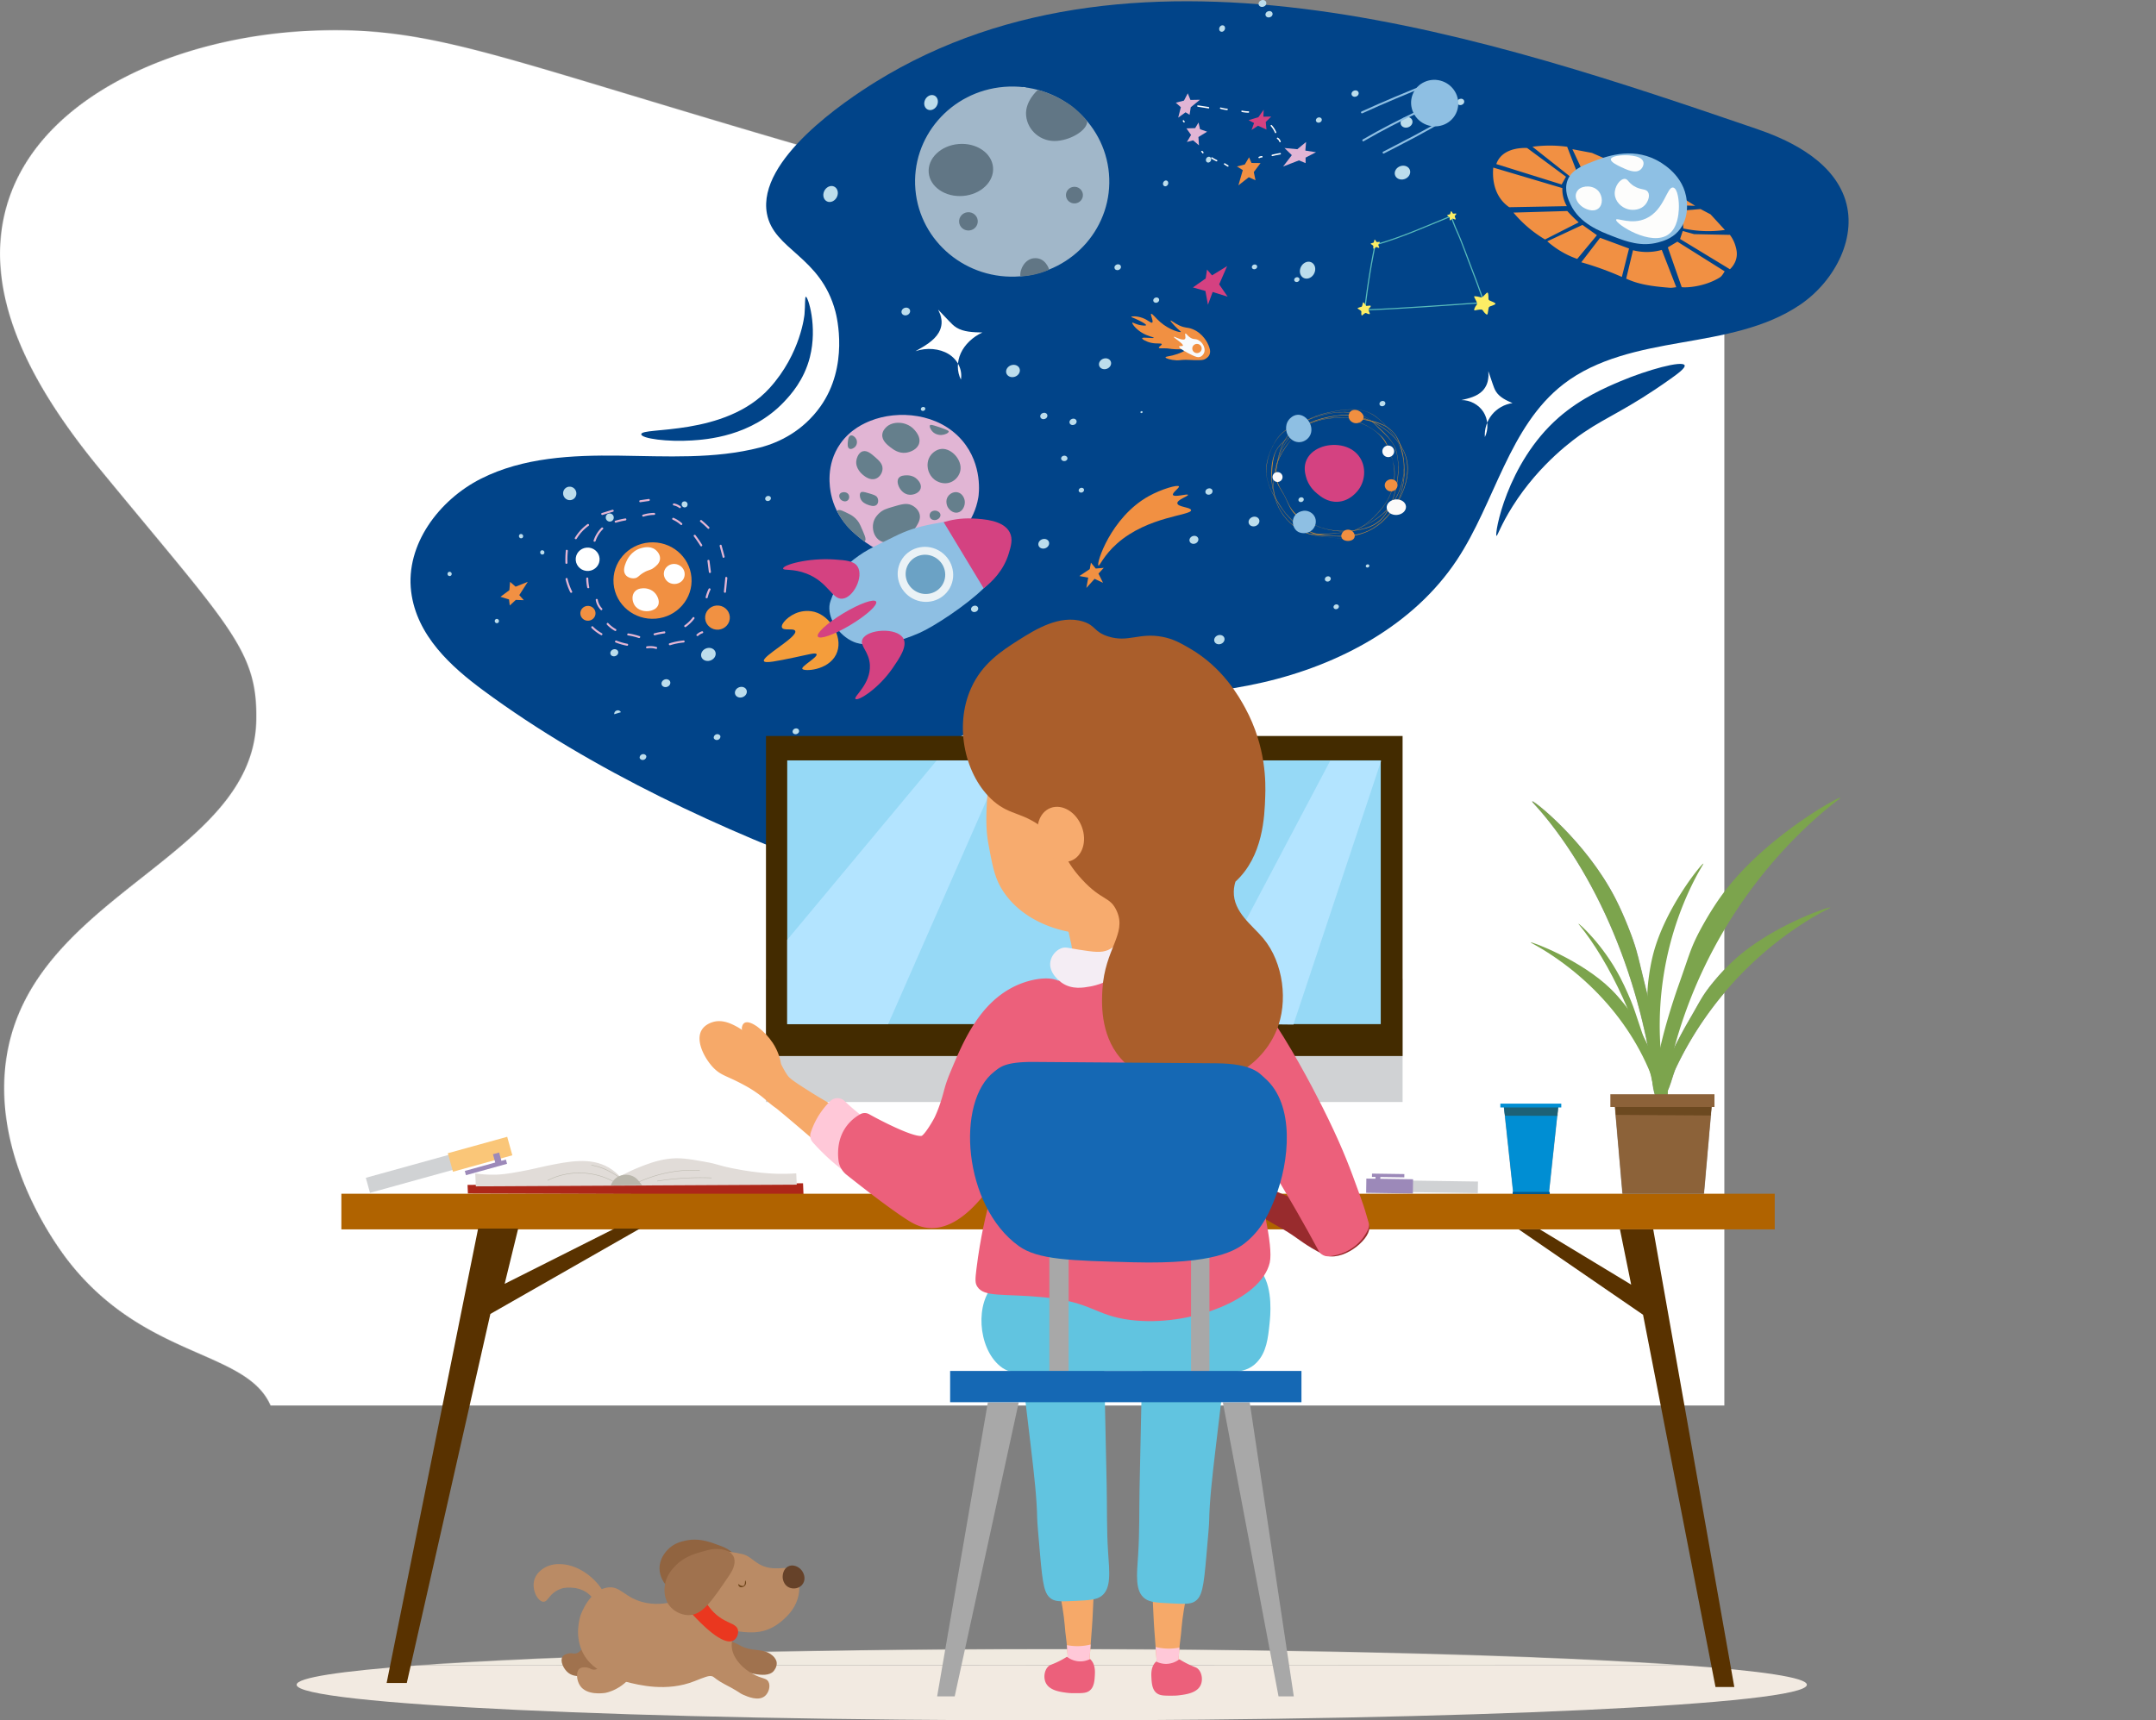 <svg width="3751" height="2994" xmlns="http://www.w3.org/2000/svg" xmlns:xlink="http://www.w3.org/1999/xlink"><rect width="100%" height="100%" fill="#808080" stroke="none"/><defs><path d="M583.79.557c138.81 0 247.11 32.481 491.03 106.128 288.5 87.105 540.52 163.199 750.32 205.775 146.61 29.753 247.14 37.973 331.28 37.972 51.97-.001 97.69-3.137 144.13-6.272 46.45-3.136 93.63-6.272 148.53-6.272 88.61 0 197.33 8.169 355.55 37.69 140.14 26.149 210.69 36.612 300.98 72.828 0 0 146.38 58.715 272.31 164.307 265.2 222.377 491.98 762.467 303.02 1140.117-122.2 244.22-325.03 234.19-405.29 477.26-72.37 219.19 19.27 449.35 113.64 615.61l-462.74.12c-235.09-16.78-638.51-27.85-1096.73-27.85-463.19 0-870.37 11.31-1104.31 28.39l-590.581.15c320.347-245.15 362.961-372.69 339.03-444.16-35.518-106.08-216.134-84.24-352.99-257.15-14.815-18.71-128.12-165.77-112.21-336.62 28.216-302.97 432.944-360.95 437.158-607.96 2.079-121.98-46.338-161.33-272.507-436.65C61.663 627.939-37.451 460.084 14.055 298.435 73.516 111.817 312.896 13.187 532.638 1.923 550.309 1.018 567.26.557 583.79.557zM2665.9 1342.63c-.09 0-.15.03-.18.08-.57 1.12 13.82 13.69 39.99 48.65 13.03 17.42 25.48 35.69 37.29 54.72 24.12 38.84 45.61 80.84 64.17 125.21 18.39 43.94 33.91 90.22 46.27 138.09 6.23 24.16 11.66 48.73 16.25 73.6 3.69 20.06 3.44 56.98 10.99 73.99.71 1.6 1.38 2.85 2.01 3.79h-73.44c.24 3.1.48 6.2.73 9.3-.23 0-.47 0-.7-.01l13.53 155.39h141.66l13.74-155.92h-.36l.66-8.76h-88.16c1.14-.43 2.5-1.47 4.14-3.24 10.05-10.84 14.81-37.45 21.32-51.2a597.605 597.605 0 0126.65-49.95c19.16-32.16 41.35-62.58 66.15-90.79a616.745 616.745 0 0182.75-78.19 606.525 606.525 0 0145.63-32.45c31.56-20.3 48.01-26.68 47.58-27.59-.03-.07-.16-.1-.39-.1-7.06 0-106.53 34.43-170.45 94.56-22.26 20.94-40.46 45.04-40.46 45.04-13.22 17.5-15.45 23.84-37.09 61.02 0 0-31.54 54.2-45 93.86-3.57-56.34-26.75-149.11-26.75-149.11-13.79-55.23-14.77-64.29-24.13-91.02 0 0-12.88-36.81-30.16-70.37-50.24-97.56-139.56-168.6-144.24-168.6zm45.41 527.65c-17.09.44-34.5.71-52.22.79-3.34.01-6.67.02-9.98.02-11.09 0-22.06-.08-32.89-.23l.12 1.05h-.11c.38 3.25.77 6.5 1.16 9.75 5.17 47.92 10.34 95.85 15.52 143.78h61.71l14.58-135.56h.44c.55-5.99 1.11-11.98 1.67-17.97h-.18l.18-1.63z" id="a"/><path d="M1104.82.97c458.22 0 861.64 11.07 1096.73 27.85L.51 29.36C234.45 12.28 641.63.97 1104.82.97z" id="c"/><path d="M73.69.76c1.02 1.53 1.95 2.22 2.78 2.22.08 0 .17 0 .25-.02.84-.14 1.56-.98 2.17-2.2h.29c.11.05.22.1.34.14.21.06.43.09.67.09.36 0 .74-.07 1.16-.23h88.16l-.66 8.76a7476.08 7476.08 0 01-108.23.77c-20.01 0-39.9-.08-59.64-.23C.73 6.96.49 3.86.25.76h73.44z" id="f"/><path d="M95.31.91c-.56 5.99-1.12 11.98-1.67 17.97h-.44L95.13.91h.18zM.34.91l1.05 9.75C1 7.41.61 4.16.23.91h.11z" id="i"/><linearGradient x1="49.997%" y1="90.019%" x2="49.997%" y2="11.43%" id="d"><stop stop-color="#F1EAE0" offset="0%"/><stop stop-color="#D4DADC" offset="100%"/></linearGradient><linearGradient x1="49.997%" y1="90.019%" x2="49.997%" y2="11.43%" id="g"><stop stop-color="#ACA08F" offset="0%"/><stop stop-color="#97948B" offset="100%"/></linearGradient></defs><g fill="none" fill-rule="evenodd"><g transform="translate(0 52)"><mask id="b" fill="#fff"><use xlink:href="#a"/></mask><path fill="#FFF" mask="url(#b)" d="M-449 3240h4649.04V-351H-449z"/></g><path d="M1829.82 2993.93c-725.59 0-1313.783-27.75-1313.783-61.98 0-12.38 76.943-23.91 209.473-33.59l2201.04-.54c137.17 9.78 217.04 21.52 217.04 34.13 0 34.23-588.2 61.98-1313.77 61.98" fill="#F2EAE1"/><g transform="translate(725 2869)"><mask id="e" fill="#fff"><use xlink:href="#c"/></mask><path fill="url(#d)" mask="url(#e)" d="M-1174 423h4649.04v-3591H-1174z"/></g><path fill="#AD2719" d="M813.44 2062.05l583.69-2.79.8 19.73-583.88-1.91-.61-15.03"/><path d="M1078 2047.02c-3.56-3.8-9.87-9.89-18.95-15.17-31.79-18.46-69.62-10.73-108.71-2.74-13.78 2.82-21.43 5.21-44.28 9.48-24.14 4.51-34.42 5.37-42.63 5.64-15.28.51-27.93-.83-36.6-2.15l1.03 22.54 558.34-2.94-.91-19.72c-4.36.3-10.65.66-18.21.8-13.97.26-44.38.03-90.77-9.18-29.58-5.88-24.8-7.29-50.73-11.88-28.6-5.07-44.15-7.69-65-4.67-19.83 2.87-37.11 9.78-48.62 14.38-10.5 4.19-19.02 8.33-25.03 11.45l-8.93 4.16" fill="#E1DCD8"/><path d="M1062.61 2062.93c1.03-2.82 3.69-8.19 7.81-11.81 8.22-7.23 20.86-8.67 30.57-4.17 5.04 2.33 8.24 5.79 9.98 8.03l6.11 7.55-54.47.4" fill="#B9B6AB"/><path d="M1109.01 2058.46c33.38-15.53 71.21-23.45 108.17-21.3.51.03.66-.74.15-.77-37.1-2.16-75.09 5.74-108.59 21.34-.47.21-.19.95.27.73M1143.77 2055.82c31.03-4.97 62.5-6.82 93.92-5.56.51.03.5-.76-.01-.78a474.48 474.48 0 00-94.13 5.59c-.51.08-.28.83.22.75M1081.14 2051.28c-15.63-11.58-32.37-20.51-51.86-23.89-.51-.09-.65.69-.14.77 19.37 3.36 35.95 12.21 51.49 23.72.41.31.93-.29.51-.6M1074.85 2060.28c-27.79-18.04-63.1-23.7-95.47-16.13-9.26 2.16-18.2 5.45-26.66 9.73-.45.24-.02.89.44.66 37.94-19.24 85.72-16.67 121.31 6.43.43.28.8-.41.38-.69" fill="#B9B6AB"/><path fill="#D0D2D4" d="M2571.37 2056.21l-.3 20.16-137.23-2 .31-20.16 137.22 2"/><path fill="#9C89B9" d="M2458.46 2052.24l-.37 24.81-81.28-1.19.37-24.8 81.28 1.18"/><path fill="#9C89B9" d="M2401.53 2047.02l-.19 12.4-8.44-.12.18-12.4 8.45.12"/><path fill="#9C89B9" d="M2443.29 2043.23l-.09 5.69-56.26-.82.08-5.69 56.27.82"/><path fill="#D0D2D4" d="M643.7 2075.88l-7.24-26.16 174.38-48.3 7.24 26.16-174.38 48.3"/><path fill="#FAC678" d="M788.07 2039.14l-8.92-32.19 103.29-28.6 8.92 32.19-103.29 28.6"/><path fill="#9C89B9" d="M862.08 2024.79l-4.45-16.1 10.73-2.97 4.45 16.09-10.73 2.98"/><path fill="#9C89B9" d="M810.68 2045.16l-2.05-7.38 71.51-19.8 2.04 7.38-71.5 19.8"/><path fill="#B06300" d="M593.92 2139.51h2493.76v-62.07H593.92z"/><path d="M2919.13 1718.18c19.64-55.22 21.03-64.28 34.35-91.02 0 0 18.34-36.81 42.94-70.37 72.89-99.43 203.56-171.3 205.59-168.52.82 1.12-19.67 13.7-56.92 48.66a813.252 813.252 0 00-53.09 54.72c-34.33 38.84-64.92 80.83-91.35 125.21-26.17 43.94-48.27 90.22-65.86 138.09a805.552 805.552 0 00-23.13 73.6c-5.27 20.06-4.91 56.97-15.66 73.99-2.82 4.45-5.17 6.22-7.17 5.99-4.27-.51-6.35-9.97-7.09-13.34-9.77-44.4 37.39-177.01 37.39-177.01" fill="#7CA44D"/><path d="M2864.43 1724.62c-13.79-55.23-14.77-64.29-24.13-91.02 0 0-12.88-36.81-30.16-70.37-51.2-99.43-142.99-171.3-144.42-168.52-.57 1.12 13.82 13.69 39.99 48.65 13.03 17.42 25.48 35.69 37.29 54.72 24.12 38.84 45.61 80.84 64.17 125.21 18.39 43.94 33.91 90.22 46.27 138.09 6.23 24.16 11.66 48.73 16.25 73.6 3.69 20.06 3.44 56.98 10.99 73.99 1.98 4.46 3.64 6.23 5.04 5.99 3-.51 4.46-9.97 4.98-13.33 6.87-44.41-26.27-177.01-26.27-177.01" fill="#7CA44D"/><path d="M2936.18 1779.87c21.64-37.18 23.87-43.52 37.09-61.02 0 0 18.2-24.1 40.46-45.04 65.96-62.05 169.76-96.72 170.84-94.46.43.91-16.02 7.29-47.58 27.59a606.525 606.525 0 00-45.63 32.45 616.745 616.745 0 00-82.75 78.19c-24.8 28.21-46.99 58.63-66.15 90.79a597.605 597.605 0 00-26.65 49.95c-6.51 13.75-11.27 40.36-21.32 51.2-2.63 2.84-4.57 3.81-5.97 3.38-3-.93-3.22-8.01-3.29-10.53-1-33.22 50.95-122.5 50.95-122.5" fill="#7CA44D"/><path d="M2868.4 1783.56c-1.75-40.09-3.21-46.22-1.63-66.57 0 0 2.17-28.03 9.18-55.53 20.76-81.5 85.51-159.77 87.52-158.5.81.51-9.01 13.62-23.72 45.16a547.762 547.762 0 00-19.7 48.07c-11.85 33.29-20.49 67.66-25.87 102.52-5.33 34.52-7.45 69.51-6.28 104.4.58 17.62 2.01 35.2 4.28 52.68 1.83 14.1 11.61 37.55 9.15 51.07-.65 3.54-1.69 5.25-3.02 5.6-2.86.73-6.64-4.78-7.98-6.74-17.71-25.89-21.93-122.16-21.93-122.16" fill="#7CA44D"/><path d="M2855.98 1794.69c-11.01-32.54-12.33-37.96-18.68-53.55 0 0-8.74-21.46-18.8-40.67-29.83-56.94-72.16-94.64-72.411-92.87-.099.72 6.671 7.42 20.261 26.92 6.76 9.72 13.39 19.99 19.87 30.76 13.21 21.98 25.75 46.04 37.44 71.71 11.57 25.43 22.3 52.45 31.99 80.64 4.9 14.22 9.53 28.74 13.87 43.5 3.5 11.91 7.27 34.26 11.92 44.08 1.21 2.57 2.03 3.54 2.53 3.3 1.09-.49.65-6.31.5-8.38-2.05-27.3-28.49-105.44-28.49-105.44" fill="#7CA44D"/><path d="M2860.84 1806.87c-15.43-29.53-16.79-34.48-26.69-48.56 0 0-13.63-19.38-31.08-36.59-51.71-50.99-138.84-83.34-139.99-81.68-.46.67 13.27 6.46 38.87 23.72 12.75 8.6 25.01 17.72 36.73 27.31 23.94 19.59 45.65 41.14 64.84 64.25 19 22.88 35.53 47.3 49.26 72.87 6.93 12.9 13.15 26.09 18.61 39.53 4.41 10.83 6.12 31.35 13.87 40.18 2.03 2.31 3.63 3.15 4.89 2.91 2.7-.53 3.53-5.91 3.83-7.82 3.9-25.22-33.14-96.12-33.14-96.12" fill="#7CA44D"/><path d="M2964.47 2077.44h-141.66l-13.53-155.39c27.05.22 54.35.29 81.9.21 29.3-.08 58.31-.33 87.03-.74l-13.74 155.92" fill="#8C6239"/><g transform="translate(2809 1912)"><mask id="h" fill="#fff"><use xlink:href="#f"/></mask><path fill="url(#g)" mask="url(#h)" d="M-3258 1380h4649.04v-3591H-3258z"/></g><g><path d="M2885.47 1914.98c-.83 0-1.76-.69-2.78-2.22h5.2c-.61 1.22-1.33 2.06-2.17 2.2-.08.02-.17.02-.25.02M2889.19 1912.99c-.24 0-.46-.03-.67-.09-.12-.04-.23-.09-.34-.14h2.17c-.42.16-.8.23-1.16.23" fill="#636E2B"/><path d="M2976.36 1941.26l-164.96-1.05c-.47-6.05-.95-12.1-1.42-18.15a7849.91 7849.91 0 0081.2.2c29.18-.08 58.07-.33 86.67-.74-.5 6.58-.99 13.16-1.49 19.74" fill="#6C4920"/><path fill="#8C6239" d="M2801.7 1926.48h181.13v-22.17H2801.7z"/><path d="M2694.62 2077.44h-61.71c-5.56-51.53-11.13-103.05-16.69-154.58 14.07.2 28.36.27 42.87.21 17.72-.08 35.13-.35 52.22-.79-5.56 51.72-11.12 103.44-16.69 155.16" fill="#008ED3"/></g><g transform="translate(2616 1923)"><mask id="j" fill="#fff"><use xlink:href="#i"/></mask><path fill="url(#g)" mask="url(#j)" d="M-3065 1369h4649.04v-3591H-3065z"/></g><g><path d="M2709.2 1941.88c-30.29-.07-60.57-.15-90.86-.22-.32-2.67-.63-5.34-.95-8l-1.05-9.75h94.79c-.64 5.99-1.29 11.98-1.93 17.97" fill="#1D6176"/><path fill="#008ED3" d="M2610.31 1927.29h106v-6.64h-106z"/><path fill="#005A92" d="M2631.68 2078.1h64.61v-3.92h-64.61z"/><path d="M831.82 2138.1c-53.05 263.6-106.11 527.2-159.16 790.8h35.07c48.47-214.08 96.94-428.16 145.41-642.25l260.22-148.55h-44.23l-191.11 96.12 23.49-96.12h-69.69M2876.31 2139.51c47.01 265.47 94.03 530.93 141.05 796.4h-32.73c-42.01-215.95-84.03-431.9-126.05-647.85l-216.27-148.55h36.75l158.85 96.12-19.53-96.12h57.93" fill="#593200"/><path d="M1465.14 1521.61c-199.81-73.52-433.51-178.93-624.7-320.39-54.91-40.62-115.69-94.85-125.13-171.76-9.99-81.46 48.32-159.43 121.57-196.42 73.25-37 158.36-41.12 240.42-40.09 82.06 1.02 165.51 6.32 244.97-14.18 32.85-8.47 74.5-28.38 105.04-71.28 50.01-70.241 28.5-156.459 26.14-165.366-25.8-97.108-107.63-106.901-119.22-170.65-17.03-93.67 137.06-196.731 189.35-229.093 459.96-284.656 1080.13-72.719 1532.2 81.771 46.72 15.963 126.92 49.281 152.64 117.645 25.74 68.421-15.94 147.312-76.41 188.389-60.47 41.076-135.25 53.518-207.27 66.076-72.01 12.56-146.83 27.533-204.64 72.268-95.13 73.6-118.97 205.68-185.39 305.95-75.44 113.87-205.12 182.83-338.28 213.26-133.15 30.43-271.44 26.63-407.97 22.66-18.92 13.22-49.56 33.73-89.01 55.95-119.36 67.21-177.64 70.22-213.27 124.35-15.25 23.16-31.02 62.77-21.04 130.91" fill="#014489"/><path d="M1856.42 284.648c1.36 2.541 4.49 3.108 6.99 1.266 2.51-1.841 3.44-5.395 2.08-7.936-1.36-2.541-4.49-3.108-6.99-1.266s-3.43 5.395-2.08 7.936M2023.86 322.143c1.22 2.287 4.04 2.797 6.29 1.14 2.26-1.658 3.09-4.856 1.87-7.143-1.22-2.287-4.03-2.797-6.29-1.14-2.25 1.658-3.09 4.856-1.87 7.143M1785.96 367.893c1.49 2.796 4.93 3.419 7.69 1.394 2.75-2.027 3.77-5.936 2.28-8.73-1.49-2.796-4.93-3.419-7.68-1.394-2.76 2.027-3.78 5.935-2.29 8.73M2121.69 53.009c1.35 2.541 4.48 3.108 6.99 1.266 2.5-1.842 3.43-5.395 2.07-7.936-1.35-2.541-4.48-3.108-6.98-1.266-2.51 1.842-3.44 5.395-2.08 7.936M2098.53 280.834c1.22 2.287 4.04 2.798 6.29 1.14 2.26-1.658 3.09-4.855 1.87-7.143-1.22-2.287-4.03-2.797-6.29-1.139-2.25 1.658-3.09 4.855-1.87 7.142M1433.94 345.784c3.32 6.226 10.99 7.615 17.12 3.102 6.14-4.513 8.41-13.219 5.09-19.445-3.32-6.226-10.98-7.615-17.12-3.102-6.13 4.513-8.41 13.219-5.09 19.445M1769.4 169.797c2.77 5.182 9.15 6.338 14.25 2.582 5.1-3.756 7-11.001 4.24-16.183-2.77-5.181-9.15-6.337-14.25-2.581-5.11 3.755-7 11.001-4.24 16.182M2263.15 478.822c3.51 6.589 11.62 8.058 18.11 3.282 6.49-4.775 8.91-13.988 5.39-20.577-3.52-6.589-11.63-8.058-18.12-3.282-6.49 4.775-8.9 13.988-5.38 20.577M1609.4 186.19c3.13 5.865 10.35 7.174 16.13 2.922 5.78-4.251 7.92-12.452 4.79-18.318-3.13-5.865-10.35-7.173-16.13-2.922-5.77 4.251-7.92 12.453-4.79 18.318M1620.73 1010.87c2.18-3.37 6.85-4.79 10.43-3.15 3.57 1.64 4.7 5.7 2.52 9.08s-6.85 4.79-10.43 3.15c-3.57-1.63-4.7-5.7-2.52-9.08M1690.33 1057.16c1.79-2.78 5.63-3.94 8.56-2.59 2.94 1.34 3.87 4.68 2.08 7.46-1.8 2.77-5.63 3.93-8.57 2.59-2.94-1.35-3.87-4.69-2.07-7.46M1583.24 941.94c1.49-2.31 4.69-3.28 7.14-2.16 2.45 1.12 3.22 3.91 1.73 6.22-1.5 2.31-4.7 3.28-7.14 2.16-2.45-1.12-3.23-3.9-1.73-6.22M1647.2 896.31c1.79-2.78 5.63-3.94 8.56-2.59 2.94 1.34 3.87 4.68 2.08 7.46-1.8 2.78-5.63 3.94-8.57 2.59-2.94-1.34-3.87-4.68-2.07-7.46M1807.85 942.62c2.71-4.19 8.51-5.94 12.95-3.91 4.44 2.03 5.84 7.07 3.13 11.27-2.71 4.19-8.51 5.94-12.94 3.91-4.44-2.03-5.84-7.08-3.14-11.27M1877.32 851.24c1.35-2.1 4.25-2.97 6.47-1.96 2.22 1.02 2.92 3.54 1.56 5.64-1.35 2.09-4.25 2.97-6.47 1.95-2.22-1.01-2.92-3.54-1.56-5.63M1846.77 795.5c1.49-2.31 4.89-3.19 7.58-1.96 2.69 1.24 3.67 4.11 2.17 6.42-1.49 2.32-4.89 3.19-7.58 1.96-2.7-1.23-3.67-4.11-2.17-6.42M1861.56 731.71c1.79-2.77 5.63-3.93 8.57-2.59 2.94 1.35 3.86 4.69 2.07 7.46-1.79 2.78-5.63 3.94-8.57 2.59-2.94-1.34-3.87-4.68-2.07-7.46M2070.52 936.42c2.24-3.47 7.04-4.92 10.71-3.24 3.68 1.68 4.84 5.86 2.59 9.33-2.24 3.47-7.03 4.92-10.71 3.24-3.67-1.68-4.83-5.86-2.59-9.33M2202.54 22.37c1.79-2.768 5.62-3.924 8.54-2.584 2.93 1.34 3.86 4.67 2.07 7.438-1.79 2.767-5.61 3.924-8.54 2.584-2.93-1.341-3.86-4.671-2.07-7.438M2305.7 1005.5c1.49-2.31 4.69-3.28 7.14-2.16 2.44 1.12 3.22 3.9 1.72 6.22-1.49 2.31-4.69 3.28-7.14 2.16-2.45-1.12-3.22-3.91-1.72-6.22M1984.39 716.45c.55-.85 1.73-1.21 2.63-.79.9.41 1.18 1.43.63 2.28-.55.86-1.73 1.21-2.63.8-.9-.41-1.18-1.44-.63-2.29M1810.72 721.48c1.8-2.78 5.63-3.94 8.57-2.59 2.94 1.34 3.87 4.68 2.08 7.46-1.8 2.77-5.63 3.93-8.57 2.59-2.94-1.35-3.87-4.69-2.08-7.46M1535.91 906.72c2.24-3.47 7.04-4.92 10.71-3.24 3.68 1.68 4.84 5.85 2.59 9.33-2.24 3.47-7.03 4.92-10.71 3.23-3.67-1.68-4.83-5.85-2.59-9.32M1515.19 766.38c1.79-2.77 5.62-3.93 8.54-2.59 2.93 1.34 3.86 4.67 2.07 7.44-1.79 2.77-5.61 3.92-8.54 2.58-2.93-1.34-3.86-4.67-2.07-7.43M1602.64 710.11c1.12-1.73 3.51-2.46 5.35-1.62 1.84.84 2.42 2.93 1.3 4.67-1.12 1.73-3.52 2.46-5.36 1.62-1.84-.84-2.42-2.93-1.29-4.67M2190.66 3.392c1.94-3.003 6.09-4.258 9.26-2.804 3.18 1.455 4.19 5.069 2.25 8.072-1.94 3.003-6.09 4.258-9.27 2.804-3.18-1.455-4.19-5.069-2.24-8.072M2376.63 983.68c.9-1.38 2.82-1.96 4.28-1.29 1.47.67 1.94 2.34 1.04 3.73-.9 1.39-2.81 1.97-4.28 1.3-1.47-.68-1.94-2.35-1.04-3.74M2259.67 867.75c1.34-2.08 4.22-2.95 6.42-1.94 2.21 1 2.9 3.51 1.56 5.59-1.35 2.08-4.22 2.95-6.43 1.95-2.2-1.01-2.9-3.52-1.55-5.6M2535.97 174.939c1.78-2.767 5.61-3.924 8.54-2.584 2.93 1.341 3.85 4.671 2.06 7.438-1.78 2.768-5.61 3.925-8.54 2.584-2.93-1.34-3.85-4.67-2.06-7.438M2470.48 148.222c.9-1.384 2.81-1.962 4.27-1.292 1.47.67 1.93 2.335 1.04 3.719-.9 1.384-2.81 1.962-4.27 1.292-1.47-.671-1.93-2.336-1.04-3.719M2290.1 206.863c1.49-2.314 4.69-3.281 7.14-2.16 2.45 1.121 3.22 3.904 1.72 6.218-1.49 2.313-4.69 3.28-7.14 2.159-2.44-1.12-3.22-3.904-1.72-6.217M2352.28 160.419c1.79-2.777 5.63-3.937 8.57-2.592 2.94 1.344 3.86 4.685 2.07 7.461-1.79 2.776-5.63 3.937-8.57 2.592-2.94-1.345-3.86-4.685-2.07-7.461M2007.15 520.267c1.5-2.314 4.69-3.281 7.14-2.161 2.45 1.121 3.22 3.905 1.73 6.218-1.5 2.314-4.69 3.281-7.14 2.16-2.45-1.12-3.22-3.904-1.73-6.217M2178.6 462.602c1.34-2.082 4.22-2.952 6.42-1.943 2.21 1.008 2.9 3.513 1.56 5.595-1.35 2.082-4.23 2.953-6.43 1.945-2.2-1.009-2.9-3.515-1.55-5.597M1939.72 462.816c1.64-2.545 5.16-3.608 7.85-2.376 2.7 1.233 3.55 4.295 1.9 6.84-1.64 2.545-5.16 3.608-7.85 2.376-2.7-1.233-3.55-4.295-1.9-6.84M1331.93 865.53c1.45-2.24 4.55-3.18 6.92-2.09 2.38 1.09 3.13 3.79 1.68 6.03s-4.55 3.18-6.93 2.09c-2.37-1.08-3.12-3.78-1.67-6.03M1569.48 539.173c2.17-3.356 6.8-4.758 10.36-3.133 3.55 1.625 4.67 5.663 2.5 9.018-2.17 3.356-6.8 4.758-10.36 3.133-3.55-1.625-4.67-5.663-2.5-9.018M2320.7 1054.12c1.36-2.09 4.25-2.97 6.47-1.95 2.22 1.01 2.92 3.53 1.57 5.63-1.36 2.1-4.25 2.97-6.47 1.96-2.22-1.02-2.92-3.54-1.57-5.64M2098.04 852.95c1.79-2.78 5.63-3.94 8.56-2.59 2.94 1.34 3.87 4.68 2.08 7.46-1.8 2.77-5.63 3.93-8.57 2.59-2.94-1.35-3.87-4.69-2.07-7.46M2400.7 700.347c1.49-2.313 4.69-3.28 7.14-2.16 2.45 1.121 3.22 3.903 1.72 6.223-1.49 2.31-4.69 3.28-7.14 2.15-2.44-1.12-3.22-3.9-1.72-6.213M2252.29 484.774c1.35-2.082 4.22-2.952 6.43-1.944 2.2 1.009 2.9 3.514 1.55 5.596-1.34 2.082-4.22 2.952-6.43 1.944-2.2-1.008-2.9-3.514-1.55-5.596M1221.58 1133.91c3.67-5.67 11.5-8.04 17.5-5.3 6 2.75 7.89 9.57 4.23 15.24-3.66 5.67-11.5 8.04-17.5 5.29-6-2.75-7.89-9.57-4.23-15.23M1913.5 628.933c3.05-4.718 9.57-6.689 14.56-4.405 5 2.285 6.57 7.961 3.52 12.678-3.04 4.718-9.56 6.69-14.55 4.405-5-2.285-6.57-7.961-3.53-12.678M1379.72 1270.45c1.65-2.55 5.16-3.61 7.86-2.38 2.69 1.23 3.54 4.3 1.9 6.84-1.65 2.54-5.16 3.61-7.86 2.38-2.69-1.24-3.54-4.3-1.9-6.84M1280.1 1200.57c3-4.62 9.39-6.56 14.29-4.32 4.89 2.24 6.44 7.81 3.45 12.44-2.99 4.62-9.38 6.56-14.28 4.32-4.9-2.24-6.44-7.81-3.46-12.44M1152 1185.89c2.21-3.42 6.94-4.85 10.57-3.19 3.62 1.65 4.76 5.77 2.55 9.2-2.21 3.42-6.94 4.85-10.56 3.19-3.63-1.65-4.77-5.77-2.56-9.2M1241.79 1284.5c-.8-6.78 8.75-9.67 11.55-3.49.79 6.78-8.75 9.66-11.55 3.49M1112.89 1319.22c-.79-6.78 8.76-9.67 11.56-3.5.79 6.78-8.75 9.67-11.56 3.5M1068.68 1242.98c-.8-6.78 8.75-9.67 11.55-3.5l-11.55 3.5M1062.84 1133.29c1.99-3.08 6.24-4.37 9.5-2.87 3.26 1.49 4.29 5.19 2.3 8.27-1.99 3.08-6.24 4.37-9.5 2.88-3.26-1.49-4.29-5.2-2.3-8.28M1167.63 1044.87c1.17-1.82 3.68-2.58 5.6-1.7 1.92.88 2.52 3.06 1.35 4.88-1.17 1.81-3.68 2.57-5.6 1.69-1.92-.88-2.53-3.06-1.35-4.87M2173.63 903.92c2.72-4.2 8.54-5.96 12.99-3.93 4.45 2.04 5.86 7.11 3.14 11.31-2.72 4.21-8.53 5.97-12.99 3.93-4.45-2.04-5.86-7.1-3.14-11.31M2113.73 1109.6c2.6-4.02 8.15-5.7 12.41-3.75 4.26 1.94 5.6 6.78 3 10.8-2.6 4.03-8.15 5.71-12.41 3.76-4.26-1.95-5.6-6.79-3-10.81M2438.21 208.797c2.99-4.627 9.39-6.561 14.28-4.32 4.9 2.241 6.45 7.809 3.46 12.436-2.99 4.626-9.39 6.561-14.28 4.32-4.9-2.241-6.45-7.809-3.46-12.436M2428.52 295.119c3.87-5.998 12.16-8.505 18.51-5.6 6.35 2.905 8.35 10.123 4.48 16.121-3.88 5.998-12.17 8.505-18.51 5.6-6.35-2.905-8.36-10.122-4.48-16.121M1752.16 640.94c3.45-5.339 10.83-7.571 16.48-4.985 5.65 2.586 7.44 9.011 3.99 14.351-3.45 5.339-10.83 7.571-16.48 4.985-5.66-2.586-7.44-9.011-3.99-14.351" fill="#BCDDEC"/><path d="M2716.92 321.028c-37.88-11.839-75.76-23.679-113.65-35.518 1.36-3.972 3.16-7.15 4.99-9.673 14.26-19.672 44.09-18.5 48.64-18.257l67.6 50-7.58 13.448M2718.19 327.335c-.13 3.811.07 8.663 1.22 14.149a59.17 59.17 0 006.58 17.269l-100.25 1.849a62.293 62.293 0 01-10.22-8.776c-19.82-21.218-18.47-50.267-17.54-60.181l120.21 35.69M2726.72 367.242c2.74 3.025 5.67 6.117 8.8 9.249 3.76 3.767 7.47 7.258 11.08 10.485l-58.54 29.761a209.079 209.079 0 01-10.01-6.3c-18.89-12.641-33.59-26.913-44.96-40.466l93.63-2.729M2753.17 391.423l25.18 17.873-34.28 41.297a152.605 152.605 0 01-10.54-4.118c-17.37-7.53-31.09-17.269-41.57-26.497l61.21-28.555M2783.84 413.831l-32.72 42.593a530.737 530.737 0 0170.59 25.531l12.48-49.475-50.35-18.649M2841.09 435.474a95.816 95.816 0 0023.45 3.054 95.767 95.767 0 0026.61-3.618l25.23 64.892c-3.73.453-7.59 1.26-11.56.952-35.88-2.783-56.35-6.886-75.58-15.858l11.85-49.422M2901.69 430.48l16.61-9.918 82.29 51.639c-2.69 4.361-5.09 8.546-8.54 10.678-26.26 16.224-57.76 18.037-66.22 16.856l-24.14-69.255M3009.69 408.756c2.94 3.86 7.12 10.308 9.65 19.153 1.48 5.161 3.43 11.994 1.76 20.516-2 10.241-8.1 17.047-11.36 20.172l-86.75-52.696 4.63-13.918 19.75 5.496 62.32 1.277M3000.95 400.215a206.269 206.269 0 01-23.84 1.965c-18.8.452-35.2-1.733-48.41-4.561l-2.68-31.127 32.51-2.679 17.53 9.243 24.89 27.159M2949.32 358.161l-31.38-.978 6.01-14.743 25.37 15.721M2745.75 305.116l-19.19-49.715a224.712 224.712 0 00-27.09-2.024c-12.47-.174-23.67.709-33.3 2.014l75.83 60.008 3.75-10.283M2735.66 259.639l20.51 43.906 35.44-27.856-21.93-9.592-34.02-6.458" fill="#F19043"/><path d="M2727.21 313.768c6.77-17.798 25.35-25.355 42.37-31.989 22.85-8.911 67.42-26.294 111.75-3.509 6.2 3.189 43.76 22.497 51.95 62.688 1.08 5.269 7.77 38.104-13.61 61.68-11.69 12.879-26.3 16.992-34.73 19.248-29.52 7.902-55.02-1.49-77.26-10.02-24.63-9.448-59.71-22.905-75.43-56.478-3.57-7.612-11.51-24.581-5.04-41.62" fill="#8EC0E4"/><path d="M2811.69 382.326c1.3-4.082 26.48 9.654 52.2-2.164 31.99-14.699 36.06-55.703 47.04-53.748 8 1.424 10.76 24.044 9.85 38.373-.49 7.685-1.98 31.212-17.43 42.757-30.73 22.97-93.75-18.659-91.66-25.218M2741.69 338.224c-2.1 10.79 8.46 19.516 9.77 20.567 6.67 5.351 20.56 11.233 29.44 3.986 8.47-6.904 7.34-21.603.34-29.95-9.03-10.781-27.34-10.377-35.17-2.802-3.28 3.184-4.17 7.108-4.38 8.199" fill="#FDFDFC"/><path d="M2826.68 311.27c-8.2-.085-18.01 13.329-17.38 26.368.63 12.904 11.38 23.511 23.39 26.571 9.37 2.39 22.27.882 29.86-8.16 4.62-5.509 8.59-15.38 4.68-21.759-4.06-6.599-12.48-2.827-24.94-10.769-9.85-6.277-10.18-12.193-15.61-12.25M2802.63 276.918c1.02-5.541 17.77-6.518 20.53-6.678 1.48-.087 32.15-1.608 35.89 11.291 1.43 4.91-1.35 10.867-5.34 13.977-8.83 6.874-23.63-.156-33.91-5.043-5.92-2.816-18.08-8.595-17.17-13.547" fill="#FDFDFC"/><path d="M2394.4 426.593c45.1-12.729 87.81-32.264 131.06-49.746 1.18-.477.26-2.227-.92-1.753-43.1 17.418-85.64 36.899-130.58 49.581-1.22.343-.79 2.266.44 1.918" fill="#58BBBB"/><path d="M2391.6 425.182a1266.762 1266.762 0 00-18.15 114.181c-.14 1.251 1.85 1.349 1.99.1 4.29-38.167 10.31-76.08 18.06-113.664.25-1.22-1.64-1.851-1.9-.617" fill="#58BBBB"/><path d="M2374.41 540.392c69.24-2.652 138.39-8.145 207.47-12.846 1.26-.086 1.35-2.046.07-1.959-69.08 4.701-138.23 10.194-207.47 12.847-1.26.048-1.35 2.008-.07 1.958" fill="#58BBBB"/><path d="M2524.03 376.174c3.19 12.764 9.16 24.559 14.26 36.662 5.44 12.882 10.06 26.122 15.09 39.16 9.58 24.8 19.03 49.619 27.56 74.773.41 1.191 2.35.799 1.95-.406-8.06-23.755-16.92-47.22-25.96-70.637-5.03-13.024-9.81-26.149-14.96-39.129-5.39-13.599-12.44-26.601-16-40.83-.3-1.228-2.25-.828-1.94.407" fill="#58BBBB"/><path d="M2578.07 517.533c1.24-.348 1.3-.922 7.36-6.792 1.05-1.023 1.79-1.719 2.47-1.514 1.25.37 1.46 3.416 1.63 5.796.29 4.021-.35 5.657.92 7.114.58.659 1.16.841 2.44 1.356 3.87 1.551 8.91 3.57 8.88 5.225-.01.727-1.1 1.246-3.29 2.255-4.52 2.08-6.94 1.828-8.18 3.836-.23.365-.31.633-.62 2.377-1.31 7.345-1.15 9.776-2.33 10.196-.91.322-2.05-.727-3.56-2.113-3.36-3.088-3.57-5.779-6.12-6.549-.51-.153-1.19-.113-2.54-.026-6.14.394-9.19 2.2-10.17 1.088-.48-.549-.17-1.482.36-3.047 1.64-4.753 4.45-5.718 4.57-8.684.03-.743-.5-1.914-1.57-4.256-2.42-5.345-4.17-7.022-3.5-7.967.22-.318.78-.635 5.22.147 6.4 1.126 6.47 1.997 8.03 1.558M2369.26 533.499c.53-.547.39-.865 1.73-5.73.24-.847.4-1.428.82-1.523.75-.172 1.79 1.363 2.6 2.562 1.37 2.025 1.53 3.071 2.63 3.461.5.177.85.101 1.67-.007 2.47-.326 5.68-.749 6.17.126.21.385-.2.98-1.02 2.155-1.7 2.422-3.02 3.001-3.05 4.422-.01.258.03.422.4 1.428 1.55 4.24 2.37 5.469 1.89 6.038-.37.436-1.28.222-2.48-.061-2.67-.63-3.59-1.979-5.14-1.633-.31.069-.65.291-1.32.734-3.05 2.016-4.07 3.861-4.91 3.566-.42-.146-.54-.726-.74-1.707-.6-2.976.56-4.308-.28-5.9-.21-.399-.84-.857-2.1-1.772-2.87-2.09-4.28-2.457-4.22-3.149.02-.233.21-.562 2.73-1.461 3.65-1.293 3.95-.858 4.62-1.549M2389.84 422.097c.37-.384.27-.606 1.21-4.011.16-.593.28-1.001.57-1.067.53-.12 1.26.954 1.82 1.793.96 1.418 1.08 2.15 1.85 2.423.34.124.59.071 1.17-.005 1.72-.227 3.97-.524 4.31.089.15.269-.13.686-.71 1.508-1.19 1.695-2.12 2.101-2.14 3.095 0 .181.03.296.28 1 1.09 2.968 1.66 3.828 1.33 4.227-.26.305-.9.155-1.74-.043-1.87-.441-2.51-1.386-3.6-1.143-.21.048-.45.204-.92.513-2.13 1.412-2.85 2.704-3.44 2.497-.29-.102-.38-.508-.52-1.195-.41-2.083.39-3.016-.19-4.13-.15-.279-.59-.6-1.47-1.241-2.01-1.463-3-1.72-2.96-2.204.01-.163.15-.393 1.92-1.022 2.55-.906 2.76-.601 3.23-1.084M2522.8 372.672c.37-.384.27-.606 1.21-4.011.16-.593.28-1 .57-1.066.53-.12 1.25.954 1.82 1.793.96 1.418 1.07 2.15 1.84 2.423.35.123.6.07 1.17-.005 1.73-.228 3.98-.525 4.32.088.15.269-.14.686-.71 1.509-1.19 1.695-2.12 2.1-2.14 3.094-.01.181.02.296.28 1.001 1.09 2.968 1.66 3.828 1.32 4.227-.26.304-.89.154-1.73-.043-1.87-.442-2.52-1.386-3.6-1.144-.22.048-.46.204-.92.514-2.14 1.411-2.85 2.703-3.44 2.496-.29-.102-.38-.508-.52-1.194-.42-2.084.39-3.016-.2-4.13-.14-.28-.58-.601-1.46-1.241-2.02-1.463-3-1.72-2.96-2.204.01-.163.14-.394 1.91-1.023 2.55-.905 2.76-.6 3.24-1.084" fill="#FCED65"/><path d="M1462.04 772.02c17.98-25.53 42.7-35.82 52.29-39.66 47.45-19.03 118.5-13.98 159.74 34.3 36.39 42.62 28.76 94.56 28.08 98.69-7.26 44.27-37.45 69.78-46.03 76.51-7.59 5.96-33.52 25.72-71.94 27.14-46.79 1.72-78.76-24.99-90.68-34.95-12.05-10.06-39.17-33.41-47.61-73.84-2.07-9.96-9.96-51.12 16.15-88.19" fill="#E1B5D4"/><path d="M1500.85 785.48c-8.87 2.69-10.9 15.35-11 16.06-1.96 13.36 9.26 23.04 11.41 24.81 3.35 2.75 12.51 10.27 22.25 6.76 7.34-2.65 11.68-10.37 11.93-17.15.33-8.88-6.44-14.8-13.12-20.63-6.41-5.6-13.89-12.14-21.47-9.85M1534.97 756.41c-.77 10.52 9.21 18.17 14.27 22.06 5.04 3.86 14.44 11.07 27.11 9.38 7.86-1.06 19.94-5.94 22.82-16.53 2.75-10.15-4.71-19.11-7.62-22.6-9.04-10.86-21.72-12.46-23.78-12.69-2.98-.33-16.29-1.8-25.69 7.17-1.73 1.65-6.61 6.31-7.11 13.21M1479.91 757.92c-3.64 1.14-4.32 6.76-4.77 10.49-.4 3.28-1.26 10.38 2.61 12.41 3 1.57 7.32-.7 9.56-2.81 3.68-3.47 4.7-9.31 2.42-13.83-1.83-3.64-6.28-7.38-9.82-6.26M1497.7 856.95c2.15-1.87 5.97-.8 13.54 1.41 8.7 2.54 13.09 3.88 15.07 7.34 2.15 3.78 2.22 9.61-.97 12.7-4.39 4.26-12.62 1.11-16.01-.19-2.58-.99-9.67-3.71-12.26-10.61-.99-2.64-2.19-8.21.63-10.65M1460.83 859.99c-1.81 3.07-.26 7.83 2.96 10.36 2.78 2.19 7.56 3.27 10.88.61 3.49-2.79 3.41-8.16 1.1-11.2-3.52-4.62-12.4-4.09-14.94.23M1618.39 892.96c2.03-3.59 6.26-4.68 9.43-4.32 3.43.4 7.73 2.76 8.33 6.89.63 4.36-3.24 8.03-6.95 9.16-3.39 1.03-8.2.42-10.59-3.17-1.73-2.6-1.67-6-.22-8.56M1649.86 863.09c-6.25 7.99-1.79 17.74-1.52 18.31 2.84 5.93 9.78 11.93 17.43 10.68 8.92-1.46 13.75-11.98 12.7-20.23-.74-5.76-4.73-13.52-12.65-15.12-6.45-1.31-12.59 2.07-15.96 6.36M1620.44 790.78c-7.97 9.18-6.94 20.32-6.13 24.74.38 2.07 3.04 15.26 15.82 21.93 3.73 1.95 12.8 5.67 22.87 2.15 9.92-3.46 16.25-12.36 17.83-20.65 3.45-18.17-14.83-38.63-32.13-37.76-10.14.52-17.06 8.21-18.26 9.59M1563.62 831.82c-4.85 6.39.87 16.42 1.51 17.55.96 1.68 6.64 11.13 17.51 11.69 7.55.39 17.14-3.53 19.16-11.18 1.96-7.45-4.44-14.06-5.99-15.66-7.24-7.47-17.2-7.08-19.17-7.01-3.81.15-9.81.39-13.02 4.61M1530.17 892.65c-2.76 2.51-8.87 8.23-10.87 17.56-2.07 9.68.54 22.12 9.2 29.04 14.45 11.54 36.76.58 43.11-2.54 3.59-1.77 15.27-7.98 22.94-21.08 3.41-5.82 7.35-12.56 5.45-20.65-2.49-10.58-13.06-15.46-14.27-16-8.95-3.97-17.4-1.46-33.25 3.25-10.24 3.04-16.24 4.9-22.31 10.42M1618.14 739.96c-1.8 2.05 1.05 7.42 3.46 10.32 6.08 7.29 15.92 6.76 16.57 6.72 5.57-.39 12.43-3.25 12.37-6.07-.02-1.02-.95-2.27-15.59-7.3-14.1-4.85-15.97-4.63-16.81-3.67M1456.08 889.15c3.62-4.67 14.25 2.12 19.5 4.46 3.13 1.39 15.6 7.18 21.4 20.97 5.06 12.02 12.57 25.55 6.76 27.64 0 0-14.89-10.44-26.92-22.95-11.91-12.39-20.74-30.12-20.74-30.12M1619.04 948.47c.47 5.53-4.76 10.47-11.69 11.05-6.93.57-12.93-3.45-13.41-8.98-.47-5.53 4.76-10.47 11.69-11.04 6.93-.57 12.93 3.45 13.41 8.97" fill="#657F8C"/><path d="M2534.63 193.873c-7.74 20.895-31.29 31.364-52.6 23.383-21.3-7.981-32.3-31.389-24.55-52.284 7.74-20.895 31.29-31.364 52.6-23.383 21.3 7.981 32.3 31.389 24.55 52.284" fill="#8EBFE3"/><path d="M2514.12 205.34c-34.69 21.582-71.49 39.768-107.74 58.66-1.95 1.014-.5 4.127 1.45 3.109 36.53-19.03 73.55-37.375 108.49-59.114 1.87-1.161-.36-3.802-2.2-2.655M2466.85 192.573c-32.59 15.669-64.62 31.942-95.82 50.118-1.88 1.097-.44 4.215 1.46 3.109 31.2-18.177 63.23-34.45 95.82-50.118 1.98-.954.53-4.065-1.46-3.109M2485.82 144.027c-39.18 16.266-78.47 32.322-117 50.019-2 .92-.55 4.029 1.46 3.108 38.53-17.697 77.82-33.752 117-50.019 2.04-.847.58-3.953-1.46-3.108" fill="#8EBFE3"/><path d="M2273.15 800.33c6.27-13.9 19.54-19.59 23.47-21.27 20.19-8.65 53.81-6.94 69.37 17.24 10.71 16.65 9.21 38.28-.93 53.86-1.47 2.26-15.08 22.46-38.74 23.13-16.87.48-28.69-9.25-34.53-14.07-3.96-3.26-15.69-13.21-19.89-30.39-1.36-5.55-4.09-16.67 1.25-28.5" fill="#D44281"/><path d="M2250.45 743.64c35.35-20.48 86.86-37.34 126.29-17.07 8.66 4.45 15.18 11.85 21.93 18.59 7.43 7.42 15.84 14.58 22.05 23.03 13.19 17.94 13 44.56 10.47 65.64-2.44 20.3-8.81 40.79-19.59 58.38-11.96 19.5-31.98 27.78-54.27 30.53-23.05 2.84-45.08 1.35-66.58-7.65-20.45-8.55-38.89-17.13-48.67-37.74-3.95-8.32-7.63-16.33-12.51-24.17-8.81-14.16-10.68-26.7-7.95-43.01 3.74-22.41 10.05-45.46 27.91-61.14.28-.24-.05-.72-.34-.47-14.64 12.85-21.55 30.52-25.71 48.96-2.5 11.07-5.17 22.94-3.6 34.31 1.57 11.36 8.6 19.91 14.02 29.73 4.82 8.74 7.87 18.43 13.45 26.77 5.66 8.44 13.62 13.24 22.66 17.73 22.4 11.14 43.56 19.27 69.04 18.56 19.79-.56 41.46-3.02 57.8-15 16.84-12.34 25.44-34.54 30.66-53.77 5.9-21.66 7.51-45.59 2.74-67.63-4.67-21.58-23.79-36.74-39.24-51.51-37.53-35.894-101.8-16.2-140.9 6.45-.33.19.01.67.34.48" fill="#C98D39"/><path d="M2242.93 745.01c-20.42 9.49-33.14 36.1-38.05 56.53-6.57 27.29 3.78 50.74 18.67 73.39 15.43 23.49 33.78 42.38 60.62 53.37 11.28 4.62 22.84 4.56 34.84 4.92 14.8.45 29.5 1.13 43.97-2.55 51.52-13.12 81.74-63.44 80.61-113.55-.52-22.98-5.49-54.23-24.55-69.89-19.58-16.08-50.98-19.18-75.38-20.48-32.09-1.72-65.58 4.71-90.73 25.41-24.36 20.06-31.43 48.84-34.74 78.6-.04.37.54.48.58.1 2.85-25.56 8.05-51.47 26.6-70.9 17.38-18.2 42.06-28.42 66.99-31.63 26.56-3.41 55.4-.53 81.06 7.04 12.24 3.62 24.7 9.37 32.44 19.73 8.18 10.94 12.11 25.73 14.64 38.87 9.19 47.8-7.89 99.5-51.78 125.35-23.38 13.77-47.62 13.98-74.04 13.2-26.44-.78-50.39-11.32-69.22-29.92-10.2-10.09-18.28-22.66-25.77-34.75-8.33-13.42-15.32-27.79-16.34-43.7-1.72-26.68 13.75-66.49 39.79-78.6.34-.16.14-.71-.21-.54" fill="#C98D39"/><path d="M2275.22 744.09c-19.95 5.75-31.86 13.99-46.57 28.41-17.8 17.45-18.66 48.49-15.57 71.73 3.33 24.99 17.8 44.86 35.36 62.5 7.78 7.81 16.63 18.84 27.64 22.15 11.29 3.39 25.84 1.07 37.42.39 50.9-3 101.86-26.59 121.67-75.49 19.44-47.96-1.16-98.77-41.92-129.26-23.6-17.66-56.18-12.29-83.36-6.49-26.82 5.72-52.03 18.44-66.46 42.09-.19.32.34.57.54.25 12.7-20.82 34.3-33.55 57.82-39.81 23.75-6.32 59.41-13.18 82-1.41 20.51 10.69 39.9 33.95 49.56 54.42 9.94 21.05 11.3 45.5 5.36 67.82-12.4 46.67-56.53 77.79-103.62 85.16-11.47 1.79-23.12 2.31-34.71 2.69-6.57.21-13.85.96-20.35-.14-7.84-1.32-13.29-5.82-18.84-10.96-17.31-16.05-35.05-33.49-43.2-55.96-5.5-15.16-5.92-31.47-4.44-47.34 1.39-14.91 3.22-29.59 14.34-40.77 6.6-6.64 14.13-13.97 21.86-19.32 7.62-5.26 16.85-7.57 25.67-10.12.37-.1.16-.65-.2-.54" fill="#C98D39"/><path d="M2263.78 750.2c-8.78 3.31-14.85 11.52-20.54 18.55-7.99 9.88-14.83 20.76-19.78 32.41-8.83 20.81-11.08 43.84-5.17 65.72 5.86 21.68 19.59 40.7 38.79 53 20.29 13 45.32 15.53 69.01 16.56 48.2 2.09 90.67-30.44 110.87-71.87 9.68-19.86 15.63-43.44 10.5-65.29-5.26-22.43-20.95-40.95-39.81-54.01-22.58-15.63-48.94-25.51-76.84-22.65-26.78 2.75-57.54 10.45-77.45 29.12-.28.26.18.63.45.37 17.58-16.47 42.42-22.94 65.75-27.24 25.35-4.68 48.56-.68 71.29 11.05 21.41 11.06 41.06 27.29 51.12 49.31 10 21.88 7.54 45.88-.72 67.87-14.17 37.75-48.6 73.08-89.92 81.21-22.2 4.37-50 1.63-71.7-4.77-20.82-6.14-38.87-20.21-50.17-38.34-13.96-22.4-17.41-50.41-10.4-75.65 3.69-13.3 9.89-25.85 17.77-37.25 6.61-9.56 15.86-23.29 27.16-27.56.35-.13.15-.68-.21-.54" fill="#C98D39"/><path d="M2349.31 729.43c17.08 6.1 33.86 12.35 47.53 24.44 16.27 14.4 25.39 37.95 28.31 59.19 3.51 25.58-4.9 52.24-21.61 72.03-16.68 19.75-37.57 39.74-65.01 41.63-.39.03-.34.6.05.58 25.92-1.79 45.3-19.41 61.72-37.65 17.24-19.15 27.2-43.25 26.1-69.01-.55-12.92-5.16-24.43-9.16-36.59-3.16-9.61-6.51-17.69-13.84-24.84-15.6-15.21-33.27-22.97-53.84-30.3-.35-.13-.61.39-.25.52" fill="#C98D39"/><path d="M2337.52 924.55c-2.9 2.52-5.02 7.12-3.36 11.16 2.11 5.17 9.01 6.02 12.82 5.59 1.29-.15 7.35-.83 9.39-5.61 1.77-4.14-.57-8.77-3.43-11.2-4.24-3.61-11.14-3.65-15.42.06" fill="#F18F40"/><path d="M2242.45 730.35c1.36-1.71 6.87-8.09 15.31-8.51 10.91-.56 19.7 9.18 22.54 18.08.6 1.88 3.5 10.98-2.03 19.5-3.92 6.05-11.31 10.59-19.5 10.07-8.87-.56-14.16-6.78-15.53-8.39-5.55-6.52-5.68-13.81-5.68-15.85-.01-2.33.08-8.87 4.89-14.9" fill="#8EBFE3"/><path d="M2446.11 881.25c.64 7.45-6.35 14.12-15.62 14.88-9.28.76-17.31-4.66-17.95-12.12-.64-7.45 6.35-14.12 15.63-14.88 9.27-.76 17.3 4.66 17.94 12.12" fill="#FBFAFA"/><path d="M2418.01 834.31c-3.7.75-7.55 3.53-8.57 7.96-1.02 4.37 1.07 8.76 4.65 11.1 3.68 2.39 8.32 2.23 11.75.24 4.16-2.41 6.77-7.62 5.09-12.5-1.82-5.36-7.92-7.8-12.92-6.8" fill="#F18F40"/><path d="M2425.51 784.6c.48 5.55-3.73 10.43-9.4 10.9-5.66.46-10.65-3.66-11.12-9.21-.48-5.55 3.73-10.43 9.4-10.89 5.66-.47 10.65 3.65 11.12 9.2" fill="#FBFAFA"/><path d="M2350.4 715.41c-3.34 2.61-4.59 6.94-4.03 10.6.89 5.84 6.38 10.05 12.01 10.5 6.32.49 13.27-3.72 13.99-9.62.74-6.15-5.73-10.45-6.5-10.94-3.7-2.38-10.54-4.39-15.47-.54" fill="#F18F40"/><path d="M2213.94 830.89c-.4-4.71 3.17-8.85 7.98-9.25 4.81-.39 9.03 3.1 9.44 7.81.4 4.71-3.17 8.85-7.98 9.25-4.81.39-9.03-3.1-9.44-7.81" fill="#FBFAFA"/><path d="M2267.2 889.04c6.89-1.19 15.09 2.15 19.26 8.69 5.04 7.91 2.97 18.29-3.45 24.45-7.99 7.65-20.87 7-27.02 1.62-10.67-9.33-9.67-31.16 11.21-34.76" fill="#8EBFE3"/><path fill="#D54181" d="M2097.61 484.639l2.36-15.549 8.71 10.121 26.28-16.166-13.86 31.852 14.75 21.365-26.07-8.126-8.23 22.243-4.38-24.027-21.74-6.111 22.18-15.602"/><path d="M2002.82 546.192c1.77-1.069 7.54 7.182 16 14.488 15.89 13.715 34.73 18.441 35.59 16.938.42-.731-3.45-2.887-10.58-10.418-1.7-1.791-8.03-8.481-7.26-9.338.71-.793 6.54 4.5 15.5 8.658 10.2 4.732 12.94 2.652 21.72 5.888 19.71 7.254 27.65 25.706 28.73 28.342 1.86 4.521 4.43 11.028 1.47 17.04-2.28 4.612-6.75 6.775-8.13 7.444-2.3 1.116-4.99 1.865-18.32 1.51-9.14-.245-9.17-.632-14.81-.586-9.27.073-9.91 1.129-16.06.872-9.38-.391-19.02-3.303-18.9-5.217.08-1.292 4.55-1.364 12.17-3.261 12.3-3.062 24.02-8.696 23.54-10.52-.32-1.226-5.85.366-18.93-.247-10.46-.491-9.94-1.65-18.59-1.629-5.05.012-9.28.418-9.77-1.001-.62-1.803 5.55-4.387 4.99-6.283-.6-2.066-8.27-.246-17.71-2.153-8.95-1.81-16.83-6.439-16.38-8.134.67-2.522 19.93.845 20.23-.764.22-1.176-10.17-2.358-21.08-9.102-10.89-6.737-17.29-15.925-16.23-17.178.81-.967 5.76 3.141 15.61 4.584 1.48.218 7.81 1.145 8.28-.231.61-1.773-8.81-6.484-12.71-8.436-8.6-4.299-13.17-5.35-12.99-6.155.26-1.133 9.83-1.552 19.55 2.002 10.1 3.693 14.7 9.607 16.84 8.096 2.87-2.037-3.84-13.962-1.77-15.209" fill="#F19042"/><path d="M2062.38 580.461c1.52-.701 3.73 4.731 10.03 7.98 5.3 2.737 7.14.642 12.39 3.382 6.74 3.514 9.24 9.843 9.57 10.727.8 2.102 2.58 6.828.33 11.828-.49 1.081-2.47 5.087-6.69 6.648-3.43 1.266-6.9.404-14.46-3.211-7.9-3.776-23.25-11.983-22.03-14.782.67-1.541 5.7.089 6.44-1.547 1.48-3.263-16.63-13.948-15.84-15.291.71-1.214 15.43 7.703 19.35 3.825 2.51-2.474-.77-8.787.91-9.559" fill="#F8FBFD"/><path d="M2090.68 605.819c.38 4.411-2.97 8.288-7.47 8.659-4.51.372-8.47-2.903-8.85-7.315-.38-4.411 2.97-8.289 7.47-8.66 4.51-.371 8.47 2.904 8.85 7.316M1202.97 1004.76c3.15 36.62-24.61 68.81-62.01 71.89-37.4 3.08-70.27-24.11-73.42-60.73-3.15-36.62 24.62-68.8 62.02-71.88 37.4-3.08 70.27 24.1 73.41 60.72" fill="#F19042"/><path d="M1104.68 1006.22c5.7-.99 5.95-4.27 14.94-9.65 9.15-5.48 11.33-3.54 17.9-8.5 3.76-2.83 10.34-7.8 10.83-15.62.59-9.28-7.82-15.6-8.55-16.14-9.36-6.82-21.3-3.29-25.26-2.12-16.84 4.96-23.72 20.25-25.18 23.82-2.23 5.44-6.37 15.53-.93 22.53 3.7 4.76 10.7 6.63 16.25 5.68M1167.81 982.07c-5.94 1.68-11.08 6.53-12.5 12.96-1.69 7.65 2.38 15.29 8.79 18.92 7.91 4.46 18.68 2.42 23.95-4.78 3.84-5.24 4.05-12.22 1.35-17.65-3.8-7.67-13.17-11.83-21.59-9.45M1104.52 1029.38c5.39-5.97 13.83-5.68 16.72-5.59 1.58.06 12.49.6 19.46 9.63.94 1.22 8.68 11.55 3.93 20.72-3.3 6.37-10.55 8.2-12.86 8.78-9.21 2.32-22.22-.31-28.12-10.31-3.81-6.49-5.02-16.7.87-23.23M1043.11 971.59c.97 11.2-7.53 21.05-18.97 21.99-11.44.94-21.49-7.37-22.46-18.58-.96-11.2 7.53-21.04 18.97-21.99 11.45-.94 21.5 7.38 22.46 18.58" fill="#FFF"/><path d="M1269.68 1073.03c1 11.6-7.79 21.78-19.63 22.76-11.84.97-22.24-7.63-23.24-19.22-1-11.6 7.79-21.78 19.63-22.76 11.84-.98 22.25 7.63 23.24 19.22" fill="#F19142"/><path d="M1036.04 1066.25c.61 7.11-4.79 13.37-12.06 13.97-7.27.6-13.66-4.69-14.27-11.8-.61-7.12 4.79-13.38 12.06-13.98 7.27-.6 13.66 4.69 14.27 11.81" fill="#F19042"/><path d="M1036.26 941.42c2.57-7.84 6.97-14.79 12.85-20.66 1.62-1.61-1.13-3.87-2.74-2.26-6.35 6.33-10.87 13.83-13.63 22.28-.71 2.15 2.83 2.77 3.52.64M1071.76 909.53c5.39-1.61 10.86-2.87 16.42-3.79 2.26-.37 1.98-3.88-.3-3.5-5.88.97-11.66 2.3-17.36 4-2.21.65-.97 3.95 1.24 3.29M1119.69 899.03c6.05-1.87 12.21-2.84 18.55-2.96 2.31-.05 2-3.55-.3-3.5-6.67.13-13.14 1.2-19.49 3.16-2.2.68-.96 3.98 1.24 3.3M1170.46 904.43c5.07 2.23 9.63 5.18 13.73 8.85 1.71 1.53 4.02-1.16 2.32-2.68a54.934 54.934 0 00-14.5-9.34c-2.11-.92-3.66 2.25-1.55 3.17M1207.17 933.44a240.7 240.7 0 0111.42 16.61c1.21 1.93 4.14-.1 2.94-2.02-3.57-5.69-7.38-11.23-11.43-16.61-1.37-1.81-4.31.2-2.93 2.02M1230.81 976.17c.83 6.48 1.65 12.96 2.48 19.44.28 2.24 3.86 1.95 3.57-.29-.82-6.48-1.65-12.96-2.48-19.44-.28-2.24-3.86-1.96-3.57.29M1232.83 1024.84a69.737 69.737 0 00-5.13 14.3c-.52 2.21 3.01 2.85 3.53.65 1.12-4.66 2.73-9.12 4.84-13.44 1-2.04-2.24-3.55-3.24-1.51M1205.24 1074.51a63.567 63.567 0 01-14.09 13.69c-1.87 1.33.19 4.21 2.06 2.87a66.998 66.998 0 0014.77-14.29c1.36-1.81-1.37-4.09-2.74-2.27M1155.65 1098.82c-5.87.75-11.65 1.89-17.37 3.41-2.22.59-.98 3.89 1.24 3.3 5.41-1.44 10.87-2.5 16.43-3.21 2.28-.29 1.99-3.79-.3-3.5M1112.83 1107.15c-6.36-2.16-12.83-3.77-19.49-4.78-2.28-.35-2.94 3.1-.66 3.45 6.34.97 12.54 2.45 18.61 4.5 2.16.74 3.72-2.43 1.54-3.17M1056.01 1087.17c4.03 4.3 8.68 7.87 13.86 10.76 2.01 1.12 3.54-2.06 1.55-3.17-4.92-2.74-9.28-6.2-13.1-10.27-1.56-1.66-3.86 1.04-2.31 2.68M1036.48 1044.12c1.07 6.63 3.99 12.42 8.69 17.3 1.58 1.65 3.87-1.05 2.31-2.68-3.99-4.16-6.52-9.28-7.43-14.92-.36-2.22-3.93-1.94-3.57.3M1019.89 1006.89c.11 5.17.67 10.26 1.69 15.33.44 2.19 4.02 1.92 3.57-.3a85.73 85.73 0 01-1.68-15.32c-.05-2.26-3.62-1.96-3.58.29M1003.43 937.46c5.32-8.82 12.28-16.35 20.68-22.45 1.85-1.34-.2-4.22-2.06-2.87a80.756 80.756 0 00-21.86 23.81c-1.17 1.95 2.08 3.44 3.24 1.51M1048.41 896.12c6.06-1.88 12.11-3.75 18.17-5.63 2.2-.68.96-3.98-1.24-3.3-6.06 1.88-12.11 3.76-18.17 5.63-2.2.69-.96 3.98 1.24 3.3M1114.1 873.99c4.95-.72 9.9-1.43 14.85-2.14 2.28-.33 1.99-3.83-.3-3.5-4.95.71-9.9 1.42-14.85 2.14-2.27.32-1.99 3.82.3 3.5M1172.13 879.6c3.56.7 6.78 2.13 9.64 4.33 1.81 1.39 4.13-1.29 2.31-2.69a26.763 26.763 0 00-11.29-5.09c-2.27-.44-2.92 3.01-.66 3.45M1218.44 908.07c4.51 3.72 8.84 7.65 12.98 11.77 1.62 1.61 3.92-1.08 2.31-2.69-4.14-4.12-8.46-8.04-12.98-11.77-1.76-1.46-4.08 1.23-2.31 2.69M1252.08 950.36c1.72 6.41 3.44 12.82 5.15 19.23.59 2.18 3.95.96 3.37-1.21l-5.16-19.24c-.58-2.18-3.95-.96-3.36 1.22M1261.88 1005.41c-.82 8.05-1.63 16.1-2.44 24.14-.23 2.24 3.3 2.9 3.52.65.82-8.05 1.63-16.1 2.44-24.14.23-2.24-3.3-2.9-3.52-.65M1221.05 1098.69c-3.4 1.14-6.37 2.99-8.94 5.44-1.66 1.57 1.09 3.82 2.74 2.26 2.13-2.02 4.64-3.47 7.44-4.41 2.18-.73.95-4.03-1.24-3.29M1189.24 1114.61c-8.34.79-16.45 2.43-24.42 4.93-2.2.69-.96 3.99 1.24 3.3 7.67-2.41 15.46-3.97 23.48-4.73 2.29-.22 2-3.72-.3-3.5M1141.88 1125.81a38.978 38.978 0 00-16.26-1c-2.27.34-1.98 3.84.31 3.5 5.19-.76 10.24-.45 15.29.95 2.22.62 2.87-2.84.66-3.45M1071.01 1118.04c6.4 2.52 12.98 4.44 19.75 5.75 2.27.43 2.92-3.02.66-3.46-6.47-1.24-12.74-3.05-18.86-5.46-2.14-.85-3.69 2.32-1.55 3.17M1029.21 1092.94c4.86 4.86 10.36 8.95 16.42 12.3 2.01 1.11 3.54-2.06 1.54-3.17-5.79-3.2-11-7.17-15.65-11.81-1.62-1.62-3.92 1.07-2.31 2.68M984 1008.23c1.84 7.77 4.52 15.2 8.06 22.38.99 2.02 4.37.83 3.36-1.21-3.53-7.18-6.21-14.62-8.06-22.38-.52-2.19-3.88-.97-3.36 1.21M984.4 958.17c-.72 7.17-.95 14.33-.68 21.53.09 2.26 3.66 1.96 3.58-.3-.27-6.88-.06-13.73.63-20.58.22-2.24-3.3-2.9-3.53-.65" fill="#E4B5D4"/><path fill="#E1B5D5" d="M2257.09 259.665l15.22-12.601-1.27 15.009 18.52 2.832-18.11 9.38.04 9.596-11.59-4.769-27.57 10.713 15.2-19.798-12.77-12.443 22.33 2.081M2071.13 173.9l16.54-.304-15.99 13.083-2.05 13.09-7.03-4.344-12.78 9.323 4.61-18.2-8.79-7.829 14.21-3.657 6.61-12.666 4.67 11.504M2079.33 222.994l5.85-9.786 2.64 11.684 12.35 4.287-15.17 9.285.98 14.479-10.2-8.698-10.86 2.863 7.31-12.232-8.07-11.451 15.17-.431"/><path fill="#F19043" d="M2165.7 286.198l7.41-12.407 4.25 9.804 15.77.178-11.78 15.689 3.01 14.3-11.73-5.336-18.09 14.178 7.7-26.584-10.19-6.298 13.65-3.524"/><path fill="#D54281" d="M2198.04 203.066l13.6-.209-9.49 9.446 1.25 13.213-14.75-6.724-11.18 7.444 4.36-12.137-9.55-4.949 17.08-5.234 9.19-12.977-.51 12.127"/><path d="M2084.02 185.798l18.52 2.859c1.58.243 1.74-2.229.17-2.471l-18.52-2.858c-1.58-.244-1.74 2.229-.17 2.47M2123.28 189.434a56.47 56.47 0 0011.55 2.153c1.58.126 1.75-2.344.17-2.47a53.57 53.57 0 01-10.94-2.017c-1.52-.449-2.32 1.882-.78 2.334M2160.8 194.968a64.9 64.9 0 0011.12 1.197c1.58.033 1.76-2.438.17-2.471a64.9 64.9 0 01-11.12-1.197c-1.56-.305-1.72 2.168-.17 2.471M2210.9 219.477a40.797 40.797 0 017.24 11.503c.62 1.486 2.84.45 2.22-1.027a42.892 42.892 0 00-7.6-12.067c-1.06-1.199-2.93.388-1.86 1.591M2222.01 241.75c1.79 1.142 3.14 2.767 3.77 4.817.47 1.517 2.9 1.117 2.42-.413-.83-2.697-2.43-4.919-4.83-6.444-1.34-.857-2.72 1.176-1.36 2.04M2213.73 271.637c4.58-1.115 9.18-2.073 13.82-2.873 1.56-.269 1.1-2.716-.46-2.447-4.64.801-9.24 1.759-13.82 2.874-1.52.373-1.07 2.821.46 2.446M2191.19 275.183a11.255 11.255 0 014.44-1.187c1.58-.1 1.1-2.545-.46-2.446-1.77.111-3.47.582-5.04 1.375-1.41.708-.34 2.967 1.06 2.258M2129.94 286.347c1.87 1.158 3.75 2.316 5.62 3.475 1.36.839 2.73-1.194 1.36-2.04-1.87-1.159-3.75-2.317-5.62-3.475-1.36-.839-2.73 1.193-1.36 2.04M2107.75 275.971a57.739 57.739 0 008.58 4.783c1.46.658 2.24-1.678.79-2.335a53.51 53.51 0 01-8.01-4.488c-1.32-.897-2.69 1.139-1.36 2.04M2090.39 264.767c.65.37 1 .789 1.26 1.498.54 1.51 2.76.468 2.22-1.029a4.715 4.715 0 00-2.12-2.509c-1.38-.785-2.76 1.246-1.36 2.04M2057.86 210.896l.99 1.57c.36.576.98.91 1.64.615.55-.245.94-1.072.58-1.643l-.99-1.57c-.36-.576-.99-.909-1.64-.615-.55.246-.94 1.073-.58 1.643" fill="#FFF"/><path d="M1929.36 302.161c7.82 91.051-61.22 171.075-154.21 178.738-92.99 7.663-174.71-59.937-182.54-150.988-7.83-91.052 61.21-171.076 154.2-178.739 92.99-7.663 174.72 59.937 182.55 150.989" fill="#A1B7C9"/><path d="M1727.7 291.187c2.15 24.953-21.17 47.246-52.07 49.792-30.91 2.547-57.7-15.616-59.85-40.569-2.14-24.953 21.17-47.246 52.08-49.793 30.9-2.547 57.7 15.617 59.84 40.57M1884.02 338.328c.68 7.964-5.35 14.963-13.49 15.633-8.13.671-15.28-5.242-15.96-13.206-.69-7.963 5.35-14.963 13.48-15.633 8.14-.67 15.28 5.243 15.97 13.206M1701.07 383.9c.75 8.761-5.89 16.459-14.84 17.197-8.95.737-16.81-5.767-17.56-14.527-.75-8.76 5.89-16.459 14.83-17.196 8.95-.737 16.81 5.766 17.57 14.526M1805.69 156.444s-22.65 19.387-20.5 44.327c2.3 26.812 26.37 46.718 53.75 44.461 27.38-2.256 53.66-20.464 52.47-34.405 0 0-17.03-21.405-34.84-31.746-25.57-16.791-50.88-22.637-50.88-22.637M1825.3 469.07s-6.75 4.397-25.91 8.846c-13.7 3.182-24.24 2.983-24.24 2.983-1.18-13.738 8.92-29.702 22.89-31.413 21.02-2.575 27.26 19.584 27.26 19.584" fill="#617685"/><path fill="#F19042" d="M1897.99 979.14l-2.03 11.27-18.08 12.05 15.4 2.84-3.24 17.9 14.32-15.86 14.67 6.85-7.94-15.93 9.23-10.02-14 1.17-8.33-10.27M1911.09 984.15c2.18 1.27 8.81-17.34 32.34-38.23 53.91-47.87 130.09-48.77 128.84-58.17-.68-5.13-23.36-5.28-23.94-11.89-.56-6.28 19.36-12.39 18.55-14.67-.87-2.45-23.77 4.77-26.12.18-1.94-3.78 11.72-12.39 10.33-14.93-1.85-3.4-30.12 4.51-52.72 17.11-65.95 36.76-91.79 117.98-87.28 120.6"/><path fill="#F19043" d="M897.4 1044.02l-10.52 9.7-1.28-10.5-14.92-4.6 15.58-11.59 1.17-14.42 9.63 8.36 21.16-8.38-14.78 23.07 7.91 8.84-13.95-.48"/><path d="M990.22 870.37c-6.36-.65-11.06-6.42-10.51-12.88.56-6.45 6.17-11.16 12.53-10.51 6.36.65 11.06 6.42 10.51 12.87-.56 6.46-6.17 11.17-12.53 10.52M1060.23 907.7c-3.84-.39-6.68-3.87-6.34-7.77.33-3.9 3.72-6.75 7.56-6.35 3.84.39 6.68 3.87 6.35 7.77-.34 3.9-3.73 6.74-7.57 6.35M1194.56 882.03c-5.93 3.74-11.66-3.29-6.94-8.5 5.93-3.72 11.66 3.29 6.94 8.5M945.94 964.35c-4.21 2.64-8.28-2.34-4.93-6.04 4.21-2.65 8.28 2.34 4.93 6.04M909 936.08c-4.21 2.65-8.28-2.34-4.93-6.04 4.21-2.64 8.28 2.34 4.93 6.04M864.1 1084.54c-2.04-.21-3.54-2.05-3.37-4.12.18-2.06 1.98-3.57 4.01-3.36 2.04.21 3.54 2.05 3.36 4.12-.17 2.07-1.97 3.57-4 3.36M781.91 1002.54c-2.04-.2-3.54-2.05-3.37-4.12.18-2.06 1.98-3.57 4.01-3.36 2.04.21 3.54 2.05 3.37 4.12-.18 2.07-1.98 3.57-4.01 3.36" fill="#BCDDEC"/><path d="M2589.3 653.969c.4 9.657-3.36 19.419-10.14 26.308-9.5 9.651-23.49 13.021-36.7 15.974 15.22-.227 30.31 7.919 38.46 20.779 8.16 12.85 9.11 29.97 2.43 43.65-.97-13.95 3.55-28.22 12.38-39.07 8.83-10.85 21.87-18.18 35.73-20.066-10.82-4.744-22.26-10.006-28.63-19.956-2.6-4.059-4.19-8.67-5.75-13.231-2.56-7.487-5.12-14.974-7.69-22.461l.48 14.555-.57-6.482M1635.34 547.228c4.5 9.861 3.71 21.611-2.15 31.669-8.2 14.09-24.77 23.58-40.52 32.303 19.45-6.752 42.19-4.746 57.97 5.116 15.79 9.862 24.08 27.239 21.15 44.31-7.01-14.082-7.1-30.834-.25-45.885 6.85-15.051 20.57-28.245 37.59-36.141-15.85-.297-32.72-.865-45.01-8.472-5.02-3.104-8.96-7.215-12.84-11.285-6.39-6.68-12.77-13.361-19.15-20.041 2.2 4.972 4.41 9.944 6.62 14.915l-3.41-6.489" fill="#FFF"/><path d="M1443.73 1049.97c.73-3.28 5.91-18.71 17.43-40.91 7.37-14.19 6.3-20.62 15.19-28.16 26.5-22.45 40.64-27.64 79.25-46.95 22.98-11.49 41.02-16.93 65.5-21.73 23.58-4.64 39.72-7.81 58.04-.71 26.14 10.11 48.37 37.9 48.88 67.04.46 26.16 9.04 19.93-16.66 45.25-30.41 29.95-86.83 66.69-111.46 77.57-38.11 16.84-64.08 20.3-83.76 20.371-18.27.069-26.43-2.801-30.51-4.501-27.12-11.3-47.28-43.21-41.9-67.27" fill="#8EBFE3"/><path d="M1641.78 908.66c11.54-3.52 29.29-7.47 51.01-6.33 17.82.94 52.9 2.78 63.88 24.03 6.01 11.61 2.25 24.07-1.6 36.84-8.95 29.71-29.08 49.37-43.71 60.6l-69.58-115.14M1492.01 986.02c-6.23-9.84-20.17-10.99-40-12.36-46-3.18-90.37 9.44-89.56 15.86.5 3.92 17.04-.48 40.62 8.66 38.32 14.85 44.53 45.78 62.88 43.69 19.12-2.18 37-38.56 26.06-55.85M1571.47 1110.8c7.9 13.63-6.51 34.59-18.44 51.92-25.07 36.43-60.49 57.88-64.68 53.66-4.02-4.04 26.81-25.57 25.06-59.08-1.27-24.07-18.22-33.12-12.9-44.74 8.21-17.92 59.76-21.09 70.96-1.76" fill="#D44281"/><path d="M1360.52 1092.19c-2.85-6.29 11.85-21.8 29.66-26.95 3.75-1.08 17.59-4.58 32.2 1.38 25.06 10.23 45.83 45.64 32.1 72.71-14.18 27.96-56.23 29.47-58.62 24.65-2.22-4.52 27.45-20.41 24.79-25.56-1.63-3.18-14.12.66-38.81 5.79-30.75 6.39-50.74 10.55-52.8 6.26-3.93-8.16 59.33-41.92 54.44-52.51-2.48-5.37-20.2.3-22.96-5.77" fill="#F49D3B"/><path d="M1652.74 1022.8c-12.5 23.13-41.73 31.47-65.29 18.63-23.57-12.84-32.54-41.99-20.05-65.12 12.49-23.12 41.72-31.46 65.29-18.62 23.56 12.84 32.54 41.99 20.05 65.11" fill="#EAF2F6"/><path d="M1579.64 982.98c8.91-16.49 29.76-22.44 46.56-13.28 16.8 9.15 23.2 29.94 14.3 46.43-8.91 16.49-29.76 22.44-46.56 13.29-16.81-9.16-23.21-29.95-14.3-46.44" fill="#6BA2C5"/><path d="M1467.28 1067.32c-27.96 16.83-47.81 34.99-44.34 40.56 3.48 5.57 28.96-3.57 56.93-20.4 27.96-16.84 47.81-35 44.34-40.57-3.48-5.56-28.96 3.57-56.93 20.41" fill="#D44281"/><path d="M2818.66 663.684c-24.22 10.273-68.02 28.854-107.24 63.266-90.55 79.46-111.8 203.9-107.83 205.57 1.61.67 7.48-18.8 28.05-51.43 47.36-75.13 108.33-118.02 123.9-128.57 42.4-28.75 75.55-39.7 150.53-92.983 12.92-9.177 26.79-19.404 24.79-23.905-3.84-8.679-64.89 7.979-112.2 28.052M1203.32 766.54c25.74-1.68 104.05-6.8 161.3-67.791 11.02-11.748 34.23-37.071 44.41-77.143 13.64-53.713-3.35-105.497-7.01-105.197-1.91.157-.99 14.749-2.34 30.391 0 0-5.84 67.948-60.78 128.572-77.35 85.368-223.93 67.058-223.262 80.418.372 7.46 46.022 13.48 87.682 10.75" fill="#014489"/><path fill="#D0D2D4" d="M1332.63 1917.83h1107.59v-213.96H1332.63z"/><path fill="#432B00" d="M1332.63 1837.8h1107.59v-556.95H1332.63z"/><path fill="#96D9F6" d="M1369.6 1782.27h1032.61v-458.96H1369.6z"/><path fill="#D0D2D4" d="M1854.73 2050.12h78.4V1847.6h-78.4zM1696.06 2068.09h400.48v-17.97h-400.48z"/><path fill="#B3E4FF" d="M1369.6 1782.27v-146.64l260.13-312.32h117.13l-201.65 458.96H1369.6M2072.93 1781.1c80.43-152.34 160.86-304.68 241.29-457.01h88.65l-152.61 458.95c-59.11-.65-118.22-1.3-177.33-1.94"/><path d="M2158.72 2088.8c.3 1.84 1.29 3.48 2.75 4.64 5.16 4.12 9.98 7.79 14.54 10.88 1.93 1.3 3.8 2.58 5.65 3.84 7.06 4.82 13.91 9.5 22.32 14.73 11.72 7.29 15.83 9.04 27.4 15.79 27.04 15.79 31.32 22.81 60.41 38.86 9 4.97 13.56 7.47 16.68 8.17 33.84 7.63 79.27-33.12 73.39-52.26-5.78-18.83-63.73-24.93-80.31-30.85-1.22-.44-4.87-1.72-9.54-2.88-1.98-.49-3.67-.83-5.39-1.18-1.49-.3-3.02-.61-4.81-1.04-6.42-1.52-10.21-2.81-12.8-3.76-.17-.06-1.85-.7-1.85-.7-20.31-7.71-55.15-23.38-56.62-24.05l-.04-.01c-5.19-2.35-10.43-4.76-15.71-7.24-4.91-2.31-9.74-4.62-14.5-6.95-2.93-1.43-6.51-.95-9.04 1.23-4.09 3.52-9.49 9.56-11.84 18.36-1.55 5.76-1.28 10.83-.69 14.42" fill="#982B2D"/><path d="M2021.73 2930.5c2.22-.19 4.9-1.75 7.69-3.47 8.37-5.17 12.85-11.96 14.02-13.92 6.15-10.26 6.77-19.95 7.69-34.63.13-1.93.25-3.94.4-6.04.43-6.28 1.23-12.61 1.99-18.73.41-3.28.82-6.57 1.18-9.86.49-4.48.74-7.95.83-9.26l.03-.5c3.38-40.83 16.08-90.39 16.82-93.26 1.67-11.05 4.99-32.89 9.19-60.33 0 0 36.58-243.25-.35-342.79-2.65-7.14-7.99-12.26-7.99-12.26s-7.23-6.91-15.38-7.54h-.01c-.06-.01-1.82-.12-4.48.05-3.51.21-8.78.92-13.94 3.05-25.95 10.69-40.45 82.1-43.08 212.25-.56 27.99-.21 51.38 1.1 73.6.38 6.42.7 10 1.04 13.8.34 3.78.72 8.07 1.21 15.8 1.18 18.35 1.27 27.88 1.39 39.95.08 8.39.17 17.91.65 32.42.33 9.95.58 14.29 1.08 22.95.55 9.63 1.39 24.17 2.96 57.08l.26 5.36c.39 8.34.62 13.01.76 16.34.74 18.11 2.28 36.2 3.62 53.98 1.02 13.5 2.04 26.99 3 40.49.67 9.51 1.69 23.77 6.81 25.34.45.14.95.18 1.51.13" fill="#F6A969"/><path d="M2010.54 2866.24c5.35 1.34 12.3 2.58 20.45 2.8 8.33.24 15.47-.66 20.97-1.73-.19 1.98-.33 3.72-.43 5.13-.25 3.26-.37 5.64-.4 6.04-.92 14.68-1.54 24.37-7.69 34.63-1.17 1.96-5.65 8.75-14.02 13.92-2.79 1.72-5.47 3.28-7.69 3.47-.56.05-1.06.01-1.51-.13-5.12-1.57-6.14-15.83-6.81-25.34-.92-12.93-1.9-25.86-2.87-38.79" fill="#FFC8D8"/><path d="M2084.42 2904.49c-3.12-3-5.54-2.96-14.99-7.34-7.78-3.61-13.77-7.18-17.53-9.56a39.469 39.469 0 01-10.46 5.74c-1.82.66-5.25 1.75-9.41 2.16-9.18.91-16.76-2.06-20.61-3.91-.95.91-2.26 2.3-3.55 4.18-1.45 2.12-5.31 8.41-4.75 21.2.5 11.38 1.04 23.93 10 30.12 5.72 3.96 12.88 3.94 26.88 3.87 2.81-.01 6.68-.03 11.4-.63 11.8-1.5 30.39-3.85 37.1-16.96 4.76-9.32 2.67-22.39-4.08-28.87" fill="#EC607B"/><path d="M1980.15 2705.19c-2.38 35.32-5.84 64.15 11.9 76.95 8.92 6.43 20.99 7.02 45.13 8.2 22.18 1.08 33.26 1.62 40.88-2.94 13.36-7.99 15.98-24.74 20.77-79.42 3.16-36.12 4.74-54.17 4.85-60.92 1.13-67.37 18.07-164.69 31.26-306.15 1.03-11 3.33-35.36-11.86-46.54-10.26-7.55-24.51-6.75-37.39-5.59-21.32 1.92-75.82-2.88-91.37 12.34-14.81 14.49-6.78 58.56-7.16 76.64l-4.53 211.18c-.82 38.75.12 77.57-2.48 116.25" fill="#61C4E0"/><path d="M1886.34 2926.18c-2.21-.2-4.89-1.76-7.67-3.48-8.36-5.17-12.84-11.96-14.01-13.92-6.14-10.26-6.75-19.95-7.68-34.63-.12-1.93-.24-3.94-.39-6.03-.43-6.29-1.22-12.62-1.99-18.74-.41-3.28-.82-6.57-1.18-9.86-.49-4.48-.73-7.95-.82-9.26l-.04-.5c-3.37-40.83-16.04-90.39-16.78-93.25-1.68-11.06-4.99-32.89-9.19-60.34 0 0-36.52-243.24.35-342.79 2.65-7.14 7.99-12.26 7.99-12.26s7.21-6.91 15.35-7.54h.01c.06 0 1.82-.12 4.47.05 3.51.21 8.77.92 13.92 3.05 25.91 10.69 40.38 82.1 43.01 212.25.57 27.99.22 51.38-1.09 73.61-.38 6.41-.7 10-1.04 13.79-.34 3.78-.72 8.07-1.21 15.81-1.18 18.35-1.27 27.88-1.38 39.94-.08 8.4-.17 17.91-.66 32.42-.33 9.95-.58 14.3-1.08 22.96-.55 9.62-1.39 24.16-2.95 57.07l-.26 5.37c-.39 8.33-.62 13-.75 16.33-.74 18.11-2.28 36.2-3.62 53.98-1.02 13.5-2.04 26.99-3 40.49-.67 9.51-1.69 23.77-6.8 25.34-.45.14-.94.19-1.51.14" fill="#F6A969"/><path d="M1897.52 2861.91a95.11 95.11 0 01-20.42 2.81c-8.32.23-15.45-.67-20.94-1.74.19 1.99.33 3.72.43 5.14.24 3.25.37 5.63.39 6.03.93 14.68 1.54 24.37 7.68 34.63 1.17 1.96 5.65 8.75 14.01 13.92 2.78 1.72 5.46 3.28 7.67 3.48.57.04 1.06 0 1.51-.14 5.11-1.57 6.13-15.83 6.8-25.34.92-12.93 1.9-25.86 2.87-38.79" fill="#FFC8D8"/><path d="M1823.75 2900.16c3.12-3 5.54-2.96 14.97-7.34 7.77-3.61 13.75-7.18 17.5-9.56a39.22 39.22 0 0010.45 5.74c1.81.66 5.24 1.76 9.39 2.16 9.17.91 16.73-2.05 20.58-3.91.94.91 2.26 2.3 3.54 4.18 1.45 2.12 5.3 8.41 4.74 21.21-.49 11.37-1.04 23.92-9.98 30.11-5.72 3.96-12.86 3.94-26.83 3.87-2.81-.01-6.68-.03-11.39-.63-11.78-1.49-30.34-3.85-37.04-16.96-4.76-9.32-2.67-22.38 4.07-28.87" fill="#EC607B"/><path d="M1927.86 2700.86c2.38 35.33 5.83 64.15-11.89 76.95-8.9 6.43-20.95 7.02-45.06 8.2-22.14 1.08-33.2 1.62-40.81-2.94-13.33-7.98-15.96-24.74-20.74-79.42-3.15-36.11-4.73-54.17-4.84-60.92-1.13-67.37-18.04-164.69-31.21-306.14-1.03-11.01-3.32-35.37 11.84-46.55 10.24-7.55 24.48-6.75 37.33-5.59 21.29 1.93 75.7-2.88 91.24 12.35 14.78 14.49 6.76 58.55 7.15 76.63 1.5 70.4 3.01 140.79 4.51 211.18.83 38.75-.11 77.57 2.48 116.25" fill="#61C4E0"/><path d="M1739.85 2377.38c22.68 18.74 42.06 9.53 159.43 8.51 33.75-.29 87.33-.01 134.51 1 100.88 2.16 130.83 6.75 152.6-15.76 17.11-17.68 19.7-42.3 22.33-67.14 1.38-13.05 6.32-59.85-12.81-88.72-46.64-70.4-204.08 14.62-406.37 4.83-11.93-.58-40.04-2.26-59.26 15.18-33.45 30.37-29.85 109.53 9.57 142.1" fill="#61C4E0"/><path d="M1863.42 1591.37c-17.71 25.25 11.5 46.86 0 100.27-2.1 9.77-5.66 21.04 0 32.44 5.77 11.6 18.75 18.64 30.12 20.64 22.39 3.94 43.96-4.55 59.69-16.97 8.02-6.34 27.21-20.38 27.66-39.06.65-27.28-8.38-49.2-9.04-117.97-.21-22.16-44.14-6.52-60.24-2.95-18.24 4.05-37.47 8.32-48.19 23.6" fill="#F7AB6E"/><path d="M1860.09 1697.49c-19.46 9.19-46.12 21.79-66.27 48.69-21.2 28.31-16.1 46.98-31.37 147.05-3.76 24.7-6.74 47.81-16.62 93.6-7.36 34.11-15.03 62.62-29.63 124.9 0 0-10.38 39.72-17.38 96.45-2.35 19.04-2.41 24.91 1.44 30.9 12.23 18.99 44.52 11.78 116.31 18.61 82.98 7.9 88.69 31.91 150.57 39.48 101.8 12.45 227.24-35.28 241.97-99.88 6.64-29.14-14.84-116.32-38.19-205.42-7.54-28.78-13.63-52.02-15.16-84.61-1.59-34.05-1.92-81.13-5.51-104-2.71-17.22-8.76-33.03-8.76-33.03s-.81-2.11-1.67-4.17c-3.49-8.4-22.74-49.09-57.56-71.14-31.51-19.96-61.97-19.48-110.14-18.79-32.24.45-69.73 1.38-112.03 21.36" fill="#EC607B"/><path d="M2380.01 2140.14c1.89-3.93 2.24-8.41 1.07-12.61-4.14-14.81-8.25-28.32-12.65-40.37-1.86-5.1-3.65-10.06-5.42-14.95-12.8-35.41-24.88-68.85-52.21-125.27-8.81-18.21-40.47-82.27-77.71-142.41-70.31-113.55-104.51-123.45-124.12-121.01-1.74.21-3.46.56-5.13 1.04-24.9 7.17-34.15 40.94-37.53 68.01-8.26 66.32 32.11 123.58 64.56 169.59 10.43 14.78 16.31 21.12 22.54 27.82 2.37 2.56 4.83 5.21 7.62 8.44 9.99 11.53 15.36 19.08 18.93 24.37.24.36 2.53 3.83 2.53 3.83 27.72 42.04 71.95 118.84 73.82 122.08l.05.1c6.58 11.45 13.16 23.11 19.72 34.95 6.1 11.01 12.05 21.94 17.86 32.78 3.57 6.68 10.92 10.56 18.57 9.77 12.41-1.29 30.62-5.64 46.85-19.39 10.62-8.99 16.94-19.08 20.65-26.77" fill="#EC607B"/><path d="M1313.45 1840.21c-7.62-7.65-1.67-13.39-9.24-27.66-6.41-12.08-14.67-15.49-13.56-23.97.1-.73.85-6.43 4.89-8.66 10.21-5.61 35.2 14.32 48.84 34.89 9.43 14.23 13.02 28.14 14.57 37.07-5.41-.14-13.19-.72-22.32-2.75-12.24-2.72-18.37-4.08-23.18-8.92" fill="#F6A969"/><path d="M1239.39 1778.91c16.98-5.59 33.27 2.84 42.19 7.62 24.09 12.9 25.89 27.68 55.63 50.68 8.84 6.84 16.64 11.7 21.74 14.67 5.69 11.51 11.19 20.3 14.06 22.96 6.95 6.4 16.72 12.63 36.27 25.03 8.48 5.39 15.22 9.4 18.95 11.6 28.86 16.97 65.08 38.28 113.4 58.22 54.84 22.63 65.66 18.9 70.88 14.77 9.87-7.79 22.71-35.13 23.33-36.65.87-2.11 1.71-4.3 1.71-4.3l.02-.04c2.86-7.45 5.95-16.59 9.46-30.62 3.73-14.89 3.73-21.3 11.96-44.13 18.89-52.39 41.21-114.28 97.07-144.57 24.92-13.51 54.87-18.56 65.62-11.1 2.65 1.84-18.96 61.46-25.09 95.02-3.71 20.36-2.47 29.27-4.1 45.45-3.27 32.42-11.61 56.7-14.54 66.22-.01.01-80.27 240.42-176.45 193.49-34.19-16.69-74.39-45.13-127.8-82.75-32.71-23.05-72.19-59.9-122.27-101.04-.52-.43-3.29-2.28-6.86-5.02a162.88 162.88 0 01-4.9-3.9c-3.86-3.17-6.74-5.74-7.44-6.37-.09-.08-.13-.11-.14-.13-13.65-12.26-30.58-21.85-30.58-21.85-35.22-19.97-44.61-18.96-58.5-32.17-14.47-13.76-34.56-47.37-22.03-67.76 5.61-9.12 15.95-12.52 18.41-13.33" fill="#F6A969"/><path d="M1498.05 1940.94c-2.3-1.83-9.68-7.73-16.94-14.09-2.75-2.41-6.61-5.8-11.57-10.64l-.16-.15c-6.89-6.7-18.08-6.56-24.93.18-6.12 6.04-12.75 13.7-18.88 23.18a135.773 135.773 0 00-15.1 31.78c-1.88 5.81-.51 12.13 3.57 16.72 6.98 7.86 14.84 16.04 23.66 24.31a372.4 372.4 0 0026.22 22.4 331.54 331.54 0 0113.69-48.58c6.37-17.4 13.54-32.47 20.44-45.11" fill="#FFC8D8"/><path d="M1846.02 1709.89c-12.4-9.81-34.33-7.33-46.3-4.98-11.34 2.23-22.91 6.07-33.47 11.1-62.5 29.77-90.2 95.89-112.46 149.01-7.16 17.08-9.44 25.6-11.86 34.61-.92 3.44-1.88 7-3.15 11.17-4.56 14.91-8.19 23.67-10.85 29.65l-.15.35c-.29.65-1 2.22-1.68 3.68-3.01 6.06-15.36 27.19-22.04 31.93-.25.18-.34.24-.75.32-3.42.68-15.98.01-58.49-20.69a702.632 702.632 0 01-32.74-17.04 15.818 15.818 0 00-15.42.05c-7.19 4.03-15.63 10.19-22.88 19.52-16.15 20.79-16.86 45.08-14.96 60.93 1.18 9.81 6.26 18.76 14.05 24.97 55.72 44.42 98.28 74.83 113.9 83.38 4.6 2.52 13.97 7.53 27.02 8.99 6.8.76 13.73.45 20.74-.93 36.56-7.19 74.5-43.66 112.75-108.41 25.91-43.84 43.27-86.28 46.04-93.2l.09-.14s1.06-2.89 1.46-3.97c4.26-11.44 13.12-35.25 17.96-66.56.99-6.36 1.5-11.65 2-16.76.82-8.47 1.59-16.47 4.53-28.88 4.13-17.43 13.05-42.29 20.22-62.26 3.3-9.18 6.15-17.1 8.1-23.1 2.85-8.76 5.54-17.04-1.66-22.74" fill="#EC607B"/><path d="M1963.73 1598.41c-10.99 9.14-3.14 21.62-16.32 38.97-2.36 3.1-8.64 11.15-19.46 15.88-12.11 5.29-25 3.45-50.29-.46-19.85-3.07-24.34-5.45-31.99-2.27-9.19 3.82-16.32 12.83-18.15 22.52-3.94 20.76 18.04 36.09 20.43 37.71 17.33 11.71 37.03 8.13 48.85 5.99 5.53-1.01 42.73-7.76 51.91-33.99 1.62-4.64 2-8.82 2.03-11.82 34.97 5.6 65.01-6.52 74.22-27.35.41-.92 8.56-20.86-2.28-35.38-5.47-7.33-13.34-9.91-19.21-11.84-3.75-1.23-26.73-8.78-39.74 2.04" fill="#F4EDF4"/><path d="M1885.26 1182.12c-10.83 28.22-25.8 42.3-37.85 49.97-15.05 9.57-42.32 15.71-63.98 23.19-30.99 10.7-37.74 14.07-43.95 20.8-12.96 14.06-14.82 31.34-16.11 45.19-6.94 74.16-10.41 111.24-3.67 147.75 7.54 40.77 11.31 61.16 26.91 83.92 37.26 54.34 101.86 66.64 115.44 69.11 77.54 14.06 141.46-37.86 152.23-46.84 25.73-21.45 41.42-45.47 54.84-66.02.59-.9 8.95-15.44 25.64-44.47 20.78-36.16 33.97-50.21 36.63-76.39.72-7.07 1.35-13.89-.73-22.59-7.46-31.19-42.73-57.4-61.54-49.5-8.92 3.76-12.11 14.38-13.91 20.09-10.05 31.74 17.12 61.18 19.88 64.09a672.048 672.048 0 00-22-52.15c-1.97-4.18-3.97-8.29-5.99-12.34 0 0-7.66-14.72-16.8-27.55-20.22-28.39-49.32-35.57-67.39-44.5-22.35-11.03-51.62-33.02-77.65-81.76" fill="#F7AB6E"/><path d="M1927.74 1107.52c-24.79-7.92-21.09-18.82-43.22-25.82-40.75-12.89-83.99 14.34-111.34 31.56-32.63 20.55-64.65 42.33-83.51 83.92-30.52 67.3-10.33 154.28 38.8 196.92 31.22 27.09 52.43 17.44 93.76 53.07 30.66 26.43 24.4 44.56 60.07 83.21 35.51 38.47 49.17 29.03 60.85 55.54 17.47 39.63-20.91 65.33-25.15 135.8-1.23 20.51-4.68 77.72 31.25 119.54 36.88 42.91 100 58.74 154.33 47.34 5.11-1.07 85.34-19.32 117.2-95.16 20.92-49.78 12.13-118.17-22.71-160.18-19.11-23.06-52.35-45.51-51.52-81.77.17-7.43 1.73-13.45 2.93-17.22 48.23-44.26 50.58-113.3 51.77-148.23.78-22.94 2.12-85.78-34.7-153.71-10.93-20.17-39.32-70.88-96.69-104.01-15.85-9.15-28.5-16.45-47.62-20.08-40.78-7.74-59.31 10.53-94.5-.72" fill="#AA5E2B"/><path d="M1882.13 1438.83c9.58 25.47.95 52.02-19.27 59.3-20.22 7.29-44.36-7.45-53.94-32.91-9.57-25.47-.94-52.02 19.27-59.3 20.22-7.29 44.37 7.45 53.94 32.91" fill="#F7AB6E"/><path d="M1202.68 2858.31c2.31-9.12 36.44-10.92 63.23-3.73 21.31 5.71 21.41 12.65 42.7 15.89 12.51 1.91 24.78 1.38 35.26 10.54 6.1 5.33 7.11 10.04 7.37 11.9 1.11 8.01-4.67 14.58-5.49 15.52-13.28 15.1-55.88-1.13-72.03-7.27-20.82-7.93-74.1-30.77-71.04-42.85M1030.92 2845.73c-12.17 12.38-13.79 19.93-20.39 26.24-1.51 1.44-3.55 3.85-7.01 5.06-4.88 1.71-7.5-.46-13 .21-.47.06-8.81 1.18-11.98 6.05-4.46 6.87 1.42 21.08 10.29 27.98 16.28 12.63 41.99.19 45.28-1.46 0 0 30.06-14.71 38.68-56.08.26-1.24.44-2.2.55-2.84 1.4-7.74 4.17-23.05-2.26-27.21-8.55-5.54-29.48 11.2-40.16 22.05" fill="#A0724E"/><path d="M1330.48 2951.83c-11.16 9.01-29.8.88-37.32-2.4-6.87-3-5.24-3.75-22.58-13.17-8.58-4.66-11.18-5.67-17.76-9.75-10.32-6.39-10.63-8.64-14.73-9.52-5.16-1.11-11.77 1.56-29.87 8.73-48.18 19.08-96.62 6.78-119.37 1-10.56-2.68-19.33-5.8-28.08-10.09-14.05-6.89-32.88-16.25-44.83-36.85-18.31-31.58-6.73-66.08-5.74-68.89 1.48-4.21 15.22-41.55 44.63-47.79 25.19-5.35 30.82 18.71 68.98 26.3 45.45 9.04 69.66-18.64 95.73.49 8.77 6.43 10.24 12.54 26.91 24.62 15.19 11 21.75 10.99 26.03 19.73 6.51 13.3-2.39 20.45 1.54 37.73.86 3.78 2.16 6.48 2.57 7.45.96 2.24 4.91 11.09 15.06 20.72 1.76 1.66 7.88 7.32 17.91 12.86 16.5 9.12 23.5 6.83 27.24 13.47 4.16 7.37.86 19.58-6.32 25.36" fill="#BA8B65"/><path d="M1069.65 2884.24c-15.41 8.08-19.28 14.76-27.53 18.77-1.88.91-4.57 2.58-8.24 2.69-5.18.14-7.01-2.72-12.46-3.74-.47-.09-8.77-1.56-13.29 2.12-6.37 5.17-5.14 20.46 1.2 29.71 11.63 16.94 39.99 12.9 43.64 12.33 0 0 33.2-4.88 54.16-41.59.62-1.1 1.09-1.97 1.4-2.54 3.71-6.93 11.07-20.64 6.22-26.55-6.45-7.86-31.57 1.71-45.1 8.8M1057.08 2808.65c2.26-11.82-1.46-29.97-9.47-41.97-14.38-22.52-43.37-45.01-75.34-44.73-22.24-.24-40.32 14.2-43.27 29.88-3.49 18.79 8.74 36.93 17.33 35.59 7.8-.47 9.25-15.6 30.18-22.66 1.06-1.07 26.09-6.37 45.29 7.35 28.04 21.66 20.3 51.91 26.4 52.78 3.26 1.45 7.95-10.68 8.88-16.24" fill="#BA8B65"/><path d="M1286.4 2720.56c.41 3.35.37 6.14-.53 8.79-3.81 11.15-15.85 16.71-23.83 19.8-51.33 19.83-78.29 30.24-98.01 14.49-9.14-7.29-16.33-19.88-16.6-33.54-.33-17.01 10.2-28.75 13.06-31.94 10.8-12.05 24.02-15.31 32.26-17.07 27.14-5.8 48.59 5.18 59.95 8.83 19.34 6.24 32.49 20.83 33.7 30.64" fill="#916440"/><path d="M1388.44 2749.18c3.64 11.8 1.83 21.93.95 26.58-3.76 19.75-15.97 32.44-20.33 36.98-28.08 29.19-54.3 28.42-67.54 27.94-39.04-1.42-92.21-21.12-101.35-57.41-5.6-22.2-2.71-43.05 9.11-60.72 9.05-13.52 32.26-25.64 62.13-21.62 6.64.9 11.23 1.52 20.32 3.66 17.58 4.14 24.06 22.07 52.09 24.49 17.86 1.54 27.18-3.84 35.92 4.14 5.26 4.81 7.43 11.84 8.7 15.96" fill="#BA8B65"/><path d="M1371.19 2761.85c-8.29-4.84-9.36-14.73-9.45-15.86-.48-6.14 1.45-15.61 9.23-19.81 8.12-4.39 17.66-.14 22.76 5.5 5.21 5.76 8.38 15.87 3.48 24.04-5.39 9-17.78 10.94-26.02 6.13" fill="#664229"/><path d="M1297.58 2756.97c1.1-3.11-.42-6.47-.98-6.43-.83.05.37 7.51-2.93 9.18-1.54.77-3.6.06-4.67-.3-2.89-1-4.1-2.94-4.51-2.64-.5.36.31 3.71 2.65 4.98 3.21 1.75 8.96-.61 10.44-4.79" fill="#6E451A"/><path d="M1276.72 2854.57c-18.53 11.78-58.96-31.21-71.14-44.17-6.44-6.85-12.58-14.31-11.18-22.65 1.19-7.13 7.89-14.89 15.35-15.59 14.75-1.37 16.51 26.38 45.77 44.68 14.32 8.96 26.26 10.04 28.36 19.83 1.31 6.13-1.51 14.31-7.16 17.9" fill="#EA371F"/><path d="M1272.85 2704.01c2.2 2.51 3.72 4.82 4.45 7.51 3.06 11.38-3.76 22.96-8.62 30.15-31.26 46.21-47.67 70.47-72.68 69.07-11.58-.65-24.5-6.78-32.31-17.83-9.73-13.75-7.59-29.52-7.01-33.81 2.2-16.19 11.27-26.57 17.08-32.82 19.13-20.6 42.91-24.11 54.29-27.73 19.4-6.17 38.34-1.88 44.8 5.46" fill="#A0724E"/><path fill="#A8A8A8" d="M1825.6 2385.86h33.59v-285.64h-33.59zM1718.65 2440.53h53.71l-111.37 511.63h-30.55l88.21-511.63M2174.26 2440.53h-46.71l96.84 511.63h26.57l-76.7-511.63M2072.2 2394.93h31.97v-281.11h-31.97z"/><path d="M2200.37 1876.11c-8.95-7.71-20.34-25.21-84.73-25.69-105.87-.78-211.75-1.57-317.63-2.35-50.22-.37-58.87 9.76-67.84 16.62-68.04 52.04-54.65 233.92 42.2 303.68 33.35 24.02 88.9 25.47 200 28.38 141.07 3.69 178.79-20.73 197.13-36.4 28.62-24.44 39.99-53.12 49.13-76.17 24.63-62.08 35.08-162.12-18.26-208.07M1653.03 2440.27h611.24v-54.41h-611.24z" fill="#1568B4"/></g></g></svg>